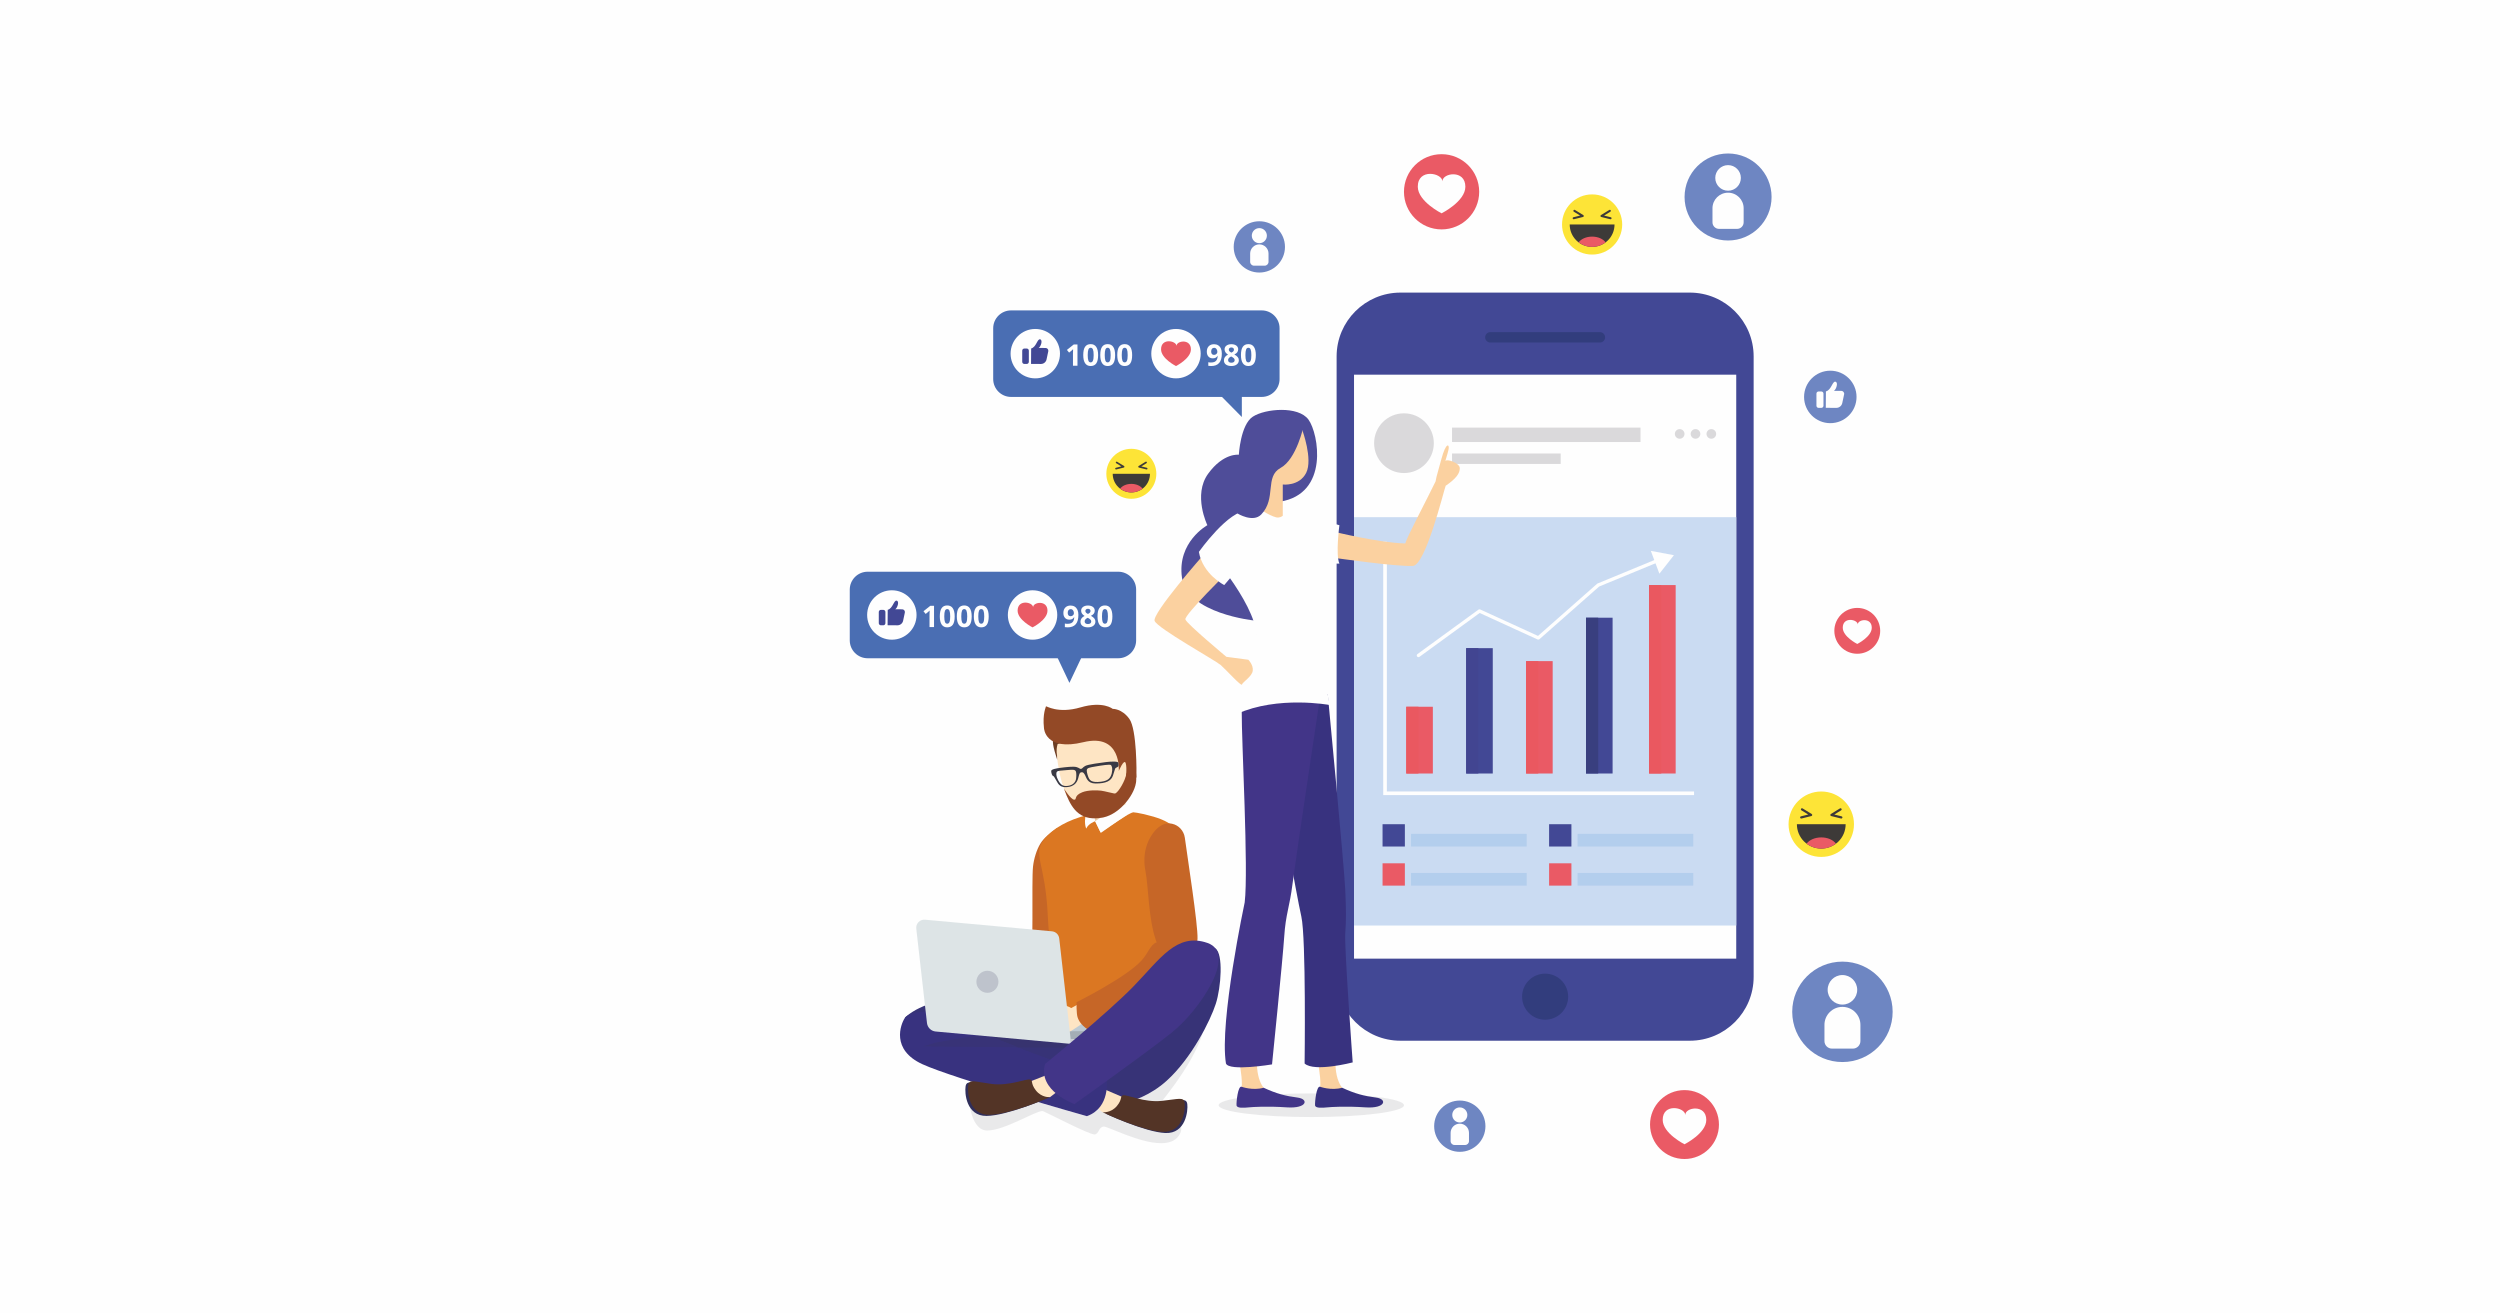 <?xml version="1.0" encoding="UTF-8"?>
<!-- Creator: CorelDRAW 2020 (64-Bit) -->
<svg xmlns="http://www.w3.org/2000/svg" xmlns:xlink="http://www.w3.org/1999/xlink" xmlns:xodm="http://www.corel.com/coreldraw/odm/2003" xml:space="preserve" width="101.6mm" height="53.34mm" version="1.0" style="shape-rendering:geometricPrecision; text-rendering:geometricPrecision; image-rendering:optimizeQuality; fill-rule:evenodd; clip-rule:evenodd" viewBox="0 0 10160 5334">
 <defs>
  <style type="text/css">
   <![CDATA[
    .fil40 {fill:none;fill-rule:nonzero}
    .fil0 {fill:#FEFEFE}
    .fil17 {fill:#302E5A;fill-rule:nonzero}
    .fil7 {fill:#323D7D;fill-rule:nonzero}
    .fil25 {fill:#37336F;fill-rule:nonzero}
    .fil15 {fill:#373377;fill-rule:nonzero}
    .fil19 {fill:#38327F;fill-rule:nonzero}
    .fil26 {fill:#383377;fill-rule:nonzero}
    .fil34 {fill:#393944;fill-rule:nonzero}
    .fil12 {fill:#393F7F;fill-rule:nonzero}
    .fil5 {fill:#3D3A38;fill-rule:nonzero}
    .fil35 {fill:#423588;fill-rule:nonzero}
    .fil10 {fill:#424591;fill-rule:nonzero}
    .fil6 {fill:#424895;fill-rule:nonzero}
    .fil37 {fill:#4A6EB3;fill-rule:nonzero}
    .fil39 {fill:#4F4D99;fill-rule:nonzero}
    .fil18 {fill:#533426;fill-rule:nonzero}
    .fil32 {fill:#6D3D23;fill-rule:nonzero}
    .fil14 {fill:#6E86C2;fill-rule:nonzero}
    .fil33 {fill:#934926;fill-rule:nonzero}
    .fil28 {fill:#A4AEB5;fill-rule:nonzero}
    .fil13 {fill:#B3CEED;fill-rule:nonzero}
    .fil27 {fill:#BC6E28;fill-rule:nonzero}
    .fil36 {fill:#BEC3CC;fill-rule:nonzero}
    .fil23 {fill:#BECBD4;fill-rule:nonzero}
    .fil20 {fill:#C66627;fill-rule:nonzero}
    .fil8 {fill:#CADBF2;fill-rule:nonzero}
    .fil29 {fill:#CCCED4;fill-rule:nonzero}
    .fil30 {fill:#D9C3A8;fill-rule:nonzero}
    .fil9 {fill:#DAD9DB;fill-rule:nonzero}
    .fil21 {fill:#DB7722;fill-rule:nonzero}
    .fil31 {fill:#DDE4E6;fill-rule:nonzero}
    .fil1 {fill:#E9E9EA;fill-rule:nonzero}
    .fil11 {fill:#EA5860;fill-rule:nonzero}
    .fil2 {fill:#EA5A65;fill-rule:nonzero}
    .fil22 {fill:#EBCCA7;fill-rule:nonzero}
    .fil24 {fill:#EFF5FA;fill-rule:nonzero}
    .fil38 {fill:#FBD1A0;fill-rule:nonzero}
    .fil4 {fill:#FDE437;fill-rule:nonzero}
    .fil16 {fill:#FEE5C4;fill-rule:nonzero}
    .fil3 {fill:#FEFEFE;fill-rule:nonzero}
   ]]>
  </style>
     <clipPath id="id0" style="clip-rule:nonzero">
      <path d="M7641.12 2108.47c-29.38,0 -53.21,-23.83 -53.21,-53.21 0,-29.34 23.83,-53.17 53.21,-53.17 29.38,0 53.17,23.83 53.17,53.17 0,29.38 -23.79,53.21 -53.17,53.21zm0 -94.48c-22.81,0.03 -41.24,18.5 -41.27,41.27 0.03,22.81 18.46,41.24 41.27,41.28 22.78,-0.04 41.24,-18.47 41.27,-41.28 -0.03,-22.77 -18.49,-41.24 -41.27,-41.27z"></path>
     </clipPath>
      <clipPath id="id1">
       <path d="M7641.12 2108.47c-29.38,0 -53.21,-23.83 -53.21,-53.21 0,-29.34 23.83,-53.17 53.21,-53.17 29.38,0 53.17,23.83 53.17,53.17 0,29.38 -23.79,53.21 -53.17,53.21zm0 -94.48c-22.81,0.03 -41.24,18.5 -41.27,41.27 0.03,22.81 18.46,41.24 41.27,41.28 22.78,-0.04 41.24,-18.47 41.27,-41.28 -0.03,-22.77 -18.49,-41.24 -41.27,-41.27z"></path>
      </clipPath>
      <clipPath id="id2">
       <path d="M7641.12 2108.47c-29.38,0 -53.21,-23.83 -53.21,-53.21 0,-29.34 23.83,-53.17 53.21,-53.17 29.38,0 53.17,23.83 53.17,53.17 0,29.38 -23.79,53.21 -53.17,53.21zm0 -94.48c-22.81,0.03 -41.24,18.5 -41.27,41.27 0.03,22.81 18.46,41.24 41.27,41.28 22.78,-0.04 41.24,-18.47 41.27,-41.28 -0.03,-22.77 -18.49,-41.24 -41.27,-41.27z"></path>
      </clipPath>
     <clipPath id="id3" style="clip-rule:nonzero">
      <path d="M3766.54 1938.65c-29.38,0 -53.17,-23.82 -53.17,-53.2 0,-29.38 23.79,-53.17 53.17,-53.17 29.38,0 53.2,23.79 53.2,53.17l0 0 0 0 0 0c0,29.38 -23.82,53.2 -53.2,53.2zm0 -94.47c-22.78,0.03 -41.24,18.5 -41.27,41.27 0.03,22.78 18.49,41.24 41.27,41.27 22.77,-0.03 41.23,-18.49 41.27,-41.27 -0.04,-22.77 -18.5,-41.24 -41.27,-41.27zm53.2 41.27l0 0 0 0 0 0z"></path>
     </clipPath>
      <clipPath id="id4">
       <path d="M3766.54 1938.65c-29.38,0 -53.17,-23.82 -53.17,-53.2 0,-29.38 23.79,-53.17 53.17,-53.17 29.38,0 53.2,23.79 53.2,53.17l0 0 0 0 0 0c0,29.38 -23.82,53.2 -53.2,53.2zm0 -94.47c-22.78,0.03 -41.24,18.5 -41.27,41.27 0.03,22.78 18.49,41.24 41.27,41.27 22.77,-0.03 41.23,-18.49 41.27,-41.27 -0.04,-22.77 -18.5,-41.24 -41.27,-41.27zm53.2 41.27l0 0 0 0 0 0z"></path>
      </clipPath>
      <clipPath id="id5">
       <path d="M3766.54 1938.65c-29.38,0 -53.17,-23.82 -53.17,-53.2 0,-29.38 23.79,-53.17 53.17,-53.17 29.38,0 53.2,23.79 53.2,53.17l0 0 0 0 0 0c0,29.38 -23.82,53.2 -53.2,53.2zm0 -94.47c-22.78,0.03 -41.24,18.5 -41.27,41.27 0.03,22.78 18.49,41.24 41.27,41.27 22.77,-0.03 41.23,-18.49 41.27,-41.27 -0.04,-22.77 -18.5,-41.24 -41.27,-41.27zm53.2 41.27l0 0 0 0 0 0z"></path>
      </clipPath>
     <clipPath id="id6" style="clip-rule:nonzero">
      <path d="M3141.04 1469.6c-29.39,0 -53.19,-23.79 -53.19,-53.19 0,-29.36 23.8,-53.19 53.19,-53.19 29.4,0 53.2,23.83 53.2,53.19l0 0 0 0 0 0c0,29.4 -23.8,53.19 -53.2,53.19zm0 -94.47c-22.79,0.07 -41.24,18.49 -41.27,41.28 0.03,22.79 18.48,41.24 41.27,41.28 22.8,-0.04 41.25,-18.49 41.28,-41.28 -0.03,-22.79 -18.48,-41.21 -41.28,-41.28zm53.2 41.28l0 0 0 0 0 0z"></path>
     </clipPath>
      <clipPath id="id7">
       <path d="M3141.04 1469.6c-29.39,0 -53.19,-23.79 -53.19,-53.19 0,-29.36 23.8,-53.19 53.19,-53.19 29.4,0 53.2,23.83 53.2,53.19l0 0 0 0 0 0c0,29.4 -23.8,53.19 -53.2,53.19zm0 -94.47c-22.79,0.07 -41.24,18.49 -41.27,41.28 0.03,22.79 18.48,41.24 41.27,41.28 22.8,-0.04 41.25,-18.49 41.28,-41.28 -0.03,-22.79 -18.48,-41.21 -41.28,-41.28zm53.2 41.28l0 0 0 0 0 0z"></path>
      </clipPath>
      <clipPath id="id8">
       <path d="M3141.04 1469.6c-29.39,0 -53.19,-23.79 -53.19,-53.19 0,-29.36 23.8,-53.19 53.19,-53.19 29.4,0 53.2,23.83 53.2,53.19l0 0 0 0 0 0c0,29.4 -23.8,53.19 -53.2,53.19zm0 -94.47c-22.79,0.07 -41.24,18.49 -41.27,41.28 0.03,22.79 18.48,41.24 41.27,41.28 22.8,-0.04 41.25,-18.49 41.28,-41.28 -0.03,-22.79 -18.48,-41.21 -41.28,-41.28zm53.2 41.28l0 0 0 0 0 0z"></path>
      </clipPath>
     <clipPath id="id9" style="clip-rule:nonzero">
      <path d="M7199.65 4459.08c-29.37,0 -53.17,-23.8 -53.17,-53.21 0,-29.38 23.8,-53.17 53.17,-53.17 29.38,0 53.21,23.79 53.21,53.17l0 0 0 0 0 0c0,29.41 -23.83,53.21 -53.21,53.21zm0 -94.45c-22.77,0.04 -41.2,18.46 -41.27,41.24 0.07,22.81 18.5,41.24 41.27,41.27 22.82,-0.03 41.24,-18.46 41.28,-41.27 -0.04,-22.78 -18.46,-41.2 -41.28,-41.24zm53.21 41.24l0 0 0 0 0 0z"></path>
     </clipPath>
      <clipPath id="id10">
       <path d="M7199.65 4459.08c-29.37,0 -53.17,-23.8 -53.17,-53.21 0,-29.38 23.8,-53.17 53.17,-53.17 29.38,0 53.21,23.79 53.21,53.17l0 0 0 0 0 0c0,29.41 -23.83,53.21 -53.21,53.21zm0 -94.45c-22.77,0.04 -41.2,18.46 -41.27,41.24 0.07,22.81 18.5,41.24 41.27,41.27 22.82,-0.03 41.24,-18.46 41.28,-41.27 -0.04,-22.78 -18.46,-41.2 -41.28,-41.24zm53.21 41.24l0 0 0 0 0 0z"></path>
      </clipPath>
      <clipPath id="id11">
       <path d="M7199.65 4459.08c-29.37,0 -53.17,-23.8 -53.17,-53.21 0,-29.38 23.8,-53.17 53.17,-53.17 29.38,0 53.21,23.79 53.21,53.17l0 0 0 0 0 0c0,29.41 -23.83,53.21 -53.21,53.21zm0 -94.45c-22.77,0.04 -41.2,18.46 -41.27,41.24 0.07,22.81 18.5,41.24 41.27,41.27 22.82,-0.03 41.24,-18.46 41.28,-41.27 -0.04,-22.78 -18.46,-41.2 -41.28,-41.24zm53.21 41.24l0 0 0 0 0 0z"></path>
      </clipPath>
     <clipPath id="id12" style="clip-rule:nonzero">
      <path d="M4785.24 3032.52c-29.39,0 -53.19,-23.8 -53.19,-53.17 0,-29.42 23.8,-53.17 53.19,-53.21 29.37,0.04 53.16,23.79 53.2,53.21l0 0 0 0 0 0c-0.04,29.37 -23.83,53.17 -53.2,53.17zm0 -94.45c-22.79,0.04 -41.24,18.46 -41.27,41.28 0.03,22.77 18.48,41.2 41.27,41.23 22.8,-0.03 41.21,-18.46 41.28,-41.23 -0.07,-22.82 -18.48,-41.24 -41.28,-41.28zm53.2 41.28l0 0 0 0 0 0z"></path>
     </clipPath>
      <clipPath id="id13">
       <path d="M4785.24 3032.52c-29.39,0 -53.19,-23.8 -53.19,-53.17 0,-29.42 23.8,-53.17 53.19,-53.21 29.37,0.04 53.16,23.79 53.2,53.21l0 0 0 0 0 0c-0.04,29.37 -23.83,53.17 -53.2,53.17zm0 -94.45c-22.79,0.04 -41.24,18.46 -41.27,41.28 0.03,22.77 18.48,41.2 41.27,41.23 22.8,-0.03 41.21,-18.46 41.28,-41.23 -0.07,-22.82 -18.48,-41.24 -41.28,-41.28zm53.2 41.28l0 0 0 0 0 0z"></path>
      </clipPath>
      <clipPath id="id14">
       <path d="M4785.24 3032.52c-29.39,0 -53.19,-23.8 -53.19,-53.17 0,-29.42 23.8,-53.17 53.19,-53.21 29.37,0.04 53.16,23.79 53.2,53.21l0 0 0 0 0 0c-0.04,29.37 -23.83,53.17 -53.2,53.17zm0 -94.45c-22.79,0.04 -41.24,18.46 -41.27,41.28 0.03,22.77 18.48,41.2 41.27,41.23 22.8,-0.03 41.21,-18.46 41.28,-41.23 -0.07,-22.82 -18.48,-41.24 -41.28,-41.28zm53.2 41.28l0 0 0 0 0 0z"></path>
      </clipPath>
     <clipPath id="id15" style="clip-rule:nonzero">
      <path d="M4316.95 951.6c-29.38,0 -53.2,-23.79 -53.2,-53.17 0,-29.41 23.82,-53.2 53.2,-53.2 29.38,0 53.17,23.79 53.17,53.2l0 0 0 0 0 0c0,29.38 -23.79,53.17 -53.17,53.17zm0 -94.44c-22.81,0.04 -41.23,18.46 -41.27,41.27 0.04,22.78 18.46,41.2 41.27,41.24 22.78,-0.04 41.2,-18.46 41.24,-41.24 -0.04,-22.81 -18.46,-41.23 -41.24,-41.27zm53.17 41.27l0 0 0 0 0 0z"></path>
     </clipPath>
      <clipPath id="id16">
       <path d="M4316.95 951.6c-29.38,0 -53.2,-23.79 -53.2,-53.17 0,-29.41 23.82,-53.2 53.2,-53.2 29.38,0 53.17,23.79 53.17,53.2l0 0 0 0 0 0c0,29.38 -23.79,53.17 -53.17,53.17zm0 -94.44c-22.81,0.04 -41.23,18.46 -41.27,41.27 0.04,22.78 18.46,41.2 41.27,41.24 22.78,-0.04 41.2,-18.46 41.24,-41.24 -0.04,-22.81 -18.46,-41.23 -41.24,-41.27zm53.17 41.27l0 0 0 0 0 0z"></path>
      </clipPath>
      <clipPath id="id17">
       <path d="M4316.95 951.6c-29.38,0 -53.2,-23.79 -53.2,-53.17 0,-29.41 23.82,-53.2 53.2,-53.2 29.38,0 53.17,23.79 53.17,53.2l0 0 0 0 0 0c0,29.38 -23.79,53.17 -53.17,53.17zm0 -94.44c-22.81,0.04 -41.23,18.46 -41.27,41.27 0.04,22.78 18.46,41.2 41.27,41.24 22.78,-0.04 41.2,-18.46 41.24,-41.24 -0.04,-22.81 -18.46,-41.23 -41.24,-41.27zm53.17 41.27l0 0 0 0 0 0z"></path>
      </clipPath>
     <clipPath id="id18" style="clip-rule:nonzero">
      <path d="M7606.85 944.33c-29.38,0 -53.17,-23.79 -53.17,-53.17 0,-29.37 23.79,-53.2 53.17,-53.2 29.37,0 53.2,23.83 53.2,53.2l0 0 0 0 0 0c0,29.38 -23.83,53.17 -53.2,53.17zm0 -94.44c-22.78,0.04 -41.21,18.46 -41.28,41.27 0.07,22.78 18.5,41.24 41.28,41.28 22.81,-0.04 41.23,-18.5 41.26,-41.28 -0.03,-22.81 -18.45,-41.23 -41.26,-41.27zm53.2 41.27l0 0 0 0 0 0z"></path>
     </clipPath>
      <clipPath id="id19">
       <path d="M7606.85 944.33c-29.38,0 -53.17,-23.79 -53.17,-53.17 0,-29.37 23.79,-53.2 53.17,-53.2 29.37,0 53.2,23.83 53.2,53.2l0 0 0 0 0 0c0,29.38 -23.83,53.17 -53.2,53.17zm0 -94.44c-22.78,0.04 -41.21,18.46 -41.28,41.27 0.07,22.78 18.5,41.24 41.28,41.28 22.81,-0.04 41.23,-18.5 41.26,-41.28 -0.03,-22.81 -18.45,-41.23 -41.26,-41.27zm53.2 41.27l0 0 0 0 0 0z"></path>
      </clipPath>
      <clipPath id="id20">
       <path d="M7606.85 944.33c-29.38,0 -53.17,-23.79 -53.17,-53.17 0,-29.37 23.79,-53.2 53.17,-53.2 29.37,0 53.2,23.83 53.2,53.2l0 0 0 0 0 0c0,29.38 -23.83,53.17 -53.2,53.17zm0 -94.44c-22.78,0.04 -41.21,18.46 -41.28,41.27 0.07,22.78 18.5,41.24 41.28,41.28 22.81,-0.04 41.23,-18.5 41.26,-41.28 -0.03,-22.81 -18.45,-41.23 -41.26,-41.27zm53.2 41.27l0 0 0 0 0 0z"></path>
      </clipPath>
     <clipPath id="id21" style="clip-rule:nonzero">
      <path d="M6121.85 1079.77c-5.65,0 -10.18,-4.58 -10.18,-10.23l0 -34.81 -34.86 0c-5.64,0 -10.18,-4.58 -10.18,-10.22 0,-5.6 4.54,-10.18 10.18,-10.18l34.86 0 0 -34.86c0,-5.6 4.53,-10.17 10.18,-10.17 5.64,0 10.18,4.57 10.18,10.17l0 34.86 34.85 0c5.65,0 10.19,4.58 10.19,10.18 0,5.64 -4.54,10.22 -10.19,10.22l-34.85 0 0 34.81c0,5.65 -4.54,10.23 -10.18,10.23l0 0z"></path>
     </clipPath>
      <clipPath id="id22">
       <path d="M6121.85 1079.77c-5.65,0 -10.18,-4.58 -10.18,-10.23l0 -34.81 -34.86 0c-5.64,0 -10.18,-4.58 -10.18,-10.22 0,-5.6 4.54,-10.18 10.18,-10.18l34.86 0 0 -34.86c0,-5.6 4.53,-10.17 10.18,-10.17 5.64,0 10.18,4.57 10.18,10.17l0 34.86 34.85 0c5.65,0 10.19,4.58 10.19,10.18 0,5.64 -4.54,10.22 -10.19,10.22l-34.85 0 0 34.81c0,5.65 -4.54,10.23 -10.18,10.23l0 0z"></path>
      </clipPath>
      <clipPath id="id23">
       <path d="M6121.85 1079.77c-5.65,0 -10.18,-4.58 -10.18,-10.23l0 -34.81 -34.86 0c-5.64,0 -10.18,-4.58 -10.18,-10.22 0,-5.6 4.54,-10.18 10.18,-10.18l34.86 0 0 -34.86c0,-5.6 4.53,-10.17 10.18,-10.17 5.64,0 10.18,4.57 10.18,10.17l0 34.86 34.85 0c5.65,0 10.19,4.58 10.19,10.18 0,5.64 -4.54,10.22 -10.19,10.22l-34.85 0 0 34.81c0,5.65 -4.54,10.23 -10.18,10.23l0 0z"></path>
      </clipPath>
     <clipPath id="id24" style="clip-rule:nonzero">
      <path d="M4879.63 792.28c-5.64,0 -10.19,-4.57 -10.19,-10.19l0 -34.85 -34.86 0c-5.64,0 -10.19,-4.57 -10.19,-10.2 0,-5.62 4.55,-10.19 10.19,-10.19l34.86 0 0 -34.85c0,-5.62 4.55,-10.19 10.19,-10.19 5.63,0 10.15,4.57 10.15,10.19l0 34.85 34.86 0c5.64,0 10.19,4.57 10.19,10.19 0,5.63 -4.55,10.2 -10.19,10.2l-34.86 0 0 34.85c0,5.62 -4.52,10.19 -10.15,10.19l0 0z"></path>
     </clipPath>
      <clipPath id="id25">
       <path d="M4879.63 792.28c-5.64,0 -10.19,-4.57 -10.19,-10.19l0 -34.85 -34.86 0c-5.64,0 -10.19,-4.57 -10.19,-10.2 0,-5.62 4.55,-10.19 10.19,-10.19l34.86 0 0 -34.85c0,-5.62 4.55,-10.19 10.19,-10.19 5.63,0 10.15,4.57 10.15,10.19l0 34.85 34.86 0c5.64,0 10.19,4.57 10.19,10.19 0,5.63 -4.55,10.2 -10.19,10.2l-34.86 0 0 34.85c0,5.62 -4.52,10.19 -10.15,10.19l0 0z"></path>
      </clipPath>
      <clipPath id="id26">
       <path d="M4879.63 792.28c-5.64,0 -10.19,-4.57 -10.19,-10.19l0 -34.85 -34.86 0c-5.64,0 -10.19,-4.57 -10.19,-10.2 0,-5.62 4.55,-10.19 10.19,-10.19l34.86 0 0 -34.85c0,-5.62 4.55,-10.19 10.19,-10.19 5.63,0 10.15,4.57 10.15,10.19l0 34.85 34.86 0c5.64,0 10.19,4.57 10.19,10.19 0,5.63 -4.55,10.2 -10.19,10.2l-34.86 0 0 34.85c0,5.62 -4.52,10.19 -10.15,10.19l0 0z"></path>
      </clipPath>
     <clipPath id="id27" style="clip-rule:nonzero">
      <path d="M3624.44 1134.96c-5.6,0 -10.18,-4.57 -10.18,-10.18l0 -34.85 -34.85 0c-5.61,0 -10.19,-4.54 -10.19,-10.19 0,-5.6 4.58,-10.18 10.19,-10.18l34.85 0 0 -34.85c0,-5.65 4.58,-10.18 10.18,-10.18 5.65,0 10.22,4.53 10.22,10.18l0 34.85 34.82 0c5.64,0 10.22,4.58 10.22,10.18 0,5.65 -4.58,10.19 -10.22,10.19l-34.82 0 0 34.85c0,5.61 -4.57,10.18 -10.22,10.18l0 0z"></path>
     </clipPath>
      <clipPath id="id28">
       <path d="M3624.44 1134.96c-5.6,0 -10.18,-4.57 -10.18,-10.18l0 -34.85 -34.85 0c-5.61,0 -10.19,-4.54 -10.19,-10.19 0,-5.6 4.58,-10.18 10.19,-10.18l34.85 0 0 -34.85c0,-5.65 4.58,-10.18 10.18,-10.18 5.65,0 10.22,4.53 10.22,10.18l0 34.85 34.82 0c5.64,0 10.22,4.58 10.22,10.18 0,5.65 -4.58,10.19 -10.22,10.19l-34.82 0 0 34.85c0,5.61 -4.57,10.18 -10.22,10.18l0 0z"></path>
      </clipPath>
      <clipPath id="id29">
       <path d="M3624.44 1134.96c-5.6,0 -10.18,-4.57 -10.18,-10.18l0 -34.85 -34.85 0c-5.61,0 -10.19,-4.54 -10.19,-10.19 0,-5.6 4.58,-10.18 10.19,-10.18l34.85 0 0 -34.85c0,-5.65 4.58,-10.18 10.18,-10.18 5.65,0 10.22,4.53 10.22,10.18l0 34.85 34.82 0c5.64,0 10.22,4.58 10.22,10.18 0,5.65 -4.58,10.19 -10.22,10.19l-34.82 0 0 34.85c0,5.61 -4.57,10.18 -10.22,10.18l0 0z"></path>
      </clipPath>
     <clipPath id="id30" style="clip-rule:nonzero">
      <path d="M4253.95 2131.26c-5.63,0 -10.16,-4.57 -10.16,-10.19l0 -34.82 -34.85 0c-5.62,0 -10.19,-4.57 -10.19,-10.19 0,-5.66 4.57,-10.19 10.19,-10.19l34.85 0 0 -34.86c0,-5.62 4.53,-10.18 10.16,-10.18 5.65,0 10.22,4.56 10.22,10.18l0 34.86 34.86 0c5.58,0 10.15,4.53 10.15,10.19 0,5.62 -4.57,10.19 -10.15,10.19l-34.86 0 0 34.82c0,5.62 -4.57,10.19 -10.22,10.19l0 0z"></path>
     </clipPath>
      <clipPath id="id31">
       <path d="M4253.95 2131.26c-5.63,0 -10.16,-4.57 -10.16,-10.19l0 -34.82 -34.85 0c-5.62,0 -10.19,-4.57 -10.19,-10.19 0,-5.66 4.57,-10.19 10.19,-10.19l34.85 0 0 -34.86c0,-5.62 4.53,-10.18 10.16,-10.18 5.65,0 10.22,4.56 10.22,10.18l0 34.86 34.86 0c5.58,0 10.15,4.53 10.15,10.19 0,5.62 -4.57,10.19 -10.15,10.19l-34.86 0 0 34.82c0,5.62 -4.57,10.19 -10.22,10.19l0 0z"></path>
      </clipPath>
      <clipPath id="id32">
       <path d="M4253.95 2131.26c-5.63,0 -10.16,-4.57 -10.16,-10.19l0 -34.82 -34.85 0c-5.62,0 -10.19,-4.57 -10.19,-10.19 0,-5.66 4.57,-10.19 10.19,-10.19l34.85 0 0 -34.86c0,-5.62 4.53,-10.18 10.16,-10.18 5.65,0 10.22,4.56 10.22,10.18l0 34.86 34.86 0c5.58,0 10.15,4.53 10.15,10.19 0,5.62 -4.57,10.19 -10.15,10.19l-34.86 0 0 34.82c0,5.62 -4.57,10.19 -10.22,10.19l0 0z"></path>
      </clipPath>
     <clipPath id="id33" style="clip-rule:nonzero">
      <path d="M7606.87 3755.65c-5.64,0 -10.22,-4.57 -10.22,-10.19l0 -34.85 -34.81 0c-5.65,0 -10.22,-4.54 -10.22,-10.19 0,-5.59 4.57,-10.16 10.22,-10.16l34.81 0 0 -34.89c0,-5.58 4.58,-10.15 10.22,-10.15 5.61,0 10.18,4.57 10.18,10.15l0 34.89 34.82 0c5.64,0 10.22,4.57 10.22,10.16 0,5.65 -4.58,10.19 -10.22,10.19l-34.82 0 0 34.85c0,5.62 -4.57,10.19 -10.18,10.19l0 0z"></path>
     </clipPath>
      <clipPath id="id34">
       <path d="M7606.87 3755.65c-5.64,0 -10.22,-4.57 -10.22,-10.19l0 -34.85 -34.81 0c-5.65,0 -10.22,-4.54 -10.22,-10.19 0,-5.59 4.57,-10.16 10.22,-10.16l34.81 0 0 -34.89c0,-5.58 4.58,-10.15 10.22,-10.15 5.61,0 10.18,4.57 10.18,10.15l0 34.89 34.82 0c5.64,0 10.22,4.57 10.22,10.16 0,5.65 -4.58,10.19 -10.22,10.19l-34.82 0 0 34.85c0,5.62 -4.57,10.19 -10.18,10.19l0 0z"></path>
      </clipPath>
      <clipPath id="id35">
       <path d="M7606.87 3755.65c-5.64,0 -10.22,-4.57 -10.22,-10.19l0 -34.85 -34.81 0c-5.65,0 -10.22,-4.54 -10.22,-10.19 0,-5.59 4.57,-10.16 10.22,-10.16l34.81 0 0 -34.89c0,-5.58 4.58,-10.15 10.22,-10.15 5.61,0 10.18,4.57 10.18,10.15l0 34.89 34.82 0c5.64,0 10.22,4.57 10.22,10.16 0,5.65 -4.58,10.19 -10.22,10.19l-34.82 0 0 34.85c0,5.62 -4.57,10.19 -10.18,10.19l0 0z"></path>
      </clipPath>
     <clipPath id="id36" style="clip-rule:nonzero">
      <path d="M3903.43 3183.63c-5.63,0 -10.2,-4.57 -10.2,-10.2l0 -34.85 -34.85 0c-5.63,0 -10.16,-4.57 -10.16,-10.2 0,-5.62 4.53,-10.19 10.16,-10.19l34.85 0 0 -34.85c0,-5.59 4.57,-10.16 10.2,-10.16 5.62,0 10.19,4.57 10.19,10.16l0 34.85 34.85 0c5.63,0 10.16,4.57 10.16,10.19 0,5.63 -4.53,10.2 -10.16,10.2l-34.85 0 0 34.85c0,5.63 -4.57,10.2 -10.19,10.2l0 0z"></path>
     </clipPath>
      <clipPath id="id37">
       <path d="M3903.43 3183.63c-5.63,0 -10.2,-4.57 -10.2,-10.2l0 -34.85 -34.85 0c-5.63,0 -10.16,-4.57 -10.16,-10.2 0,-5.62 4.53,-10.19 10.16,-10.19l34.85 0 0 -34.85c0,-5.59 4.57,-10.16 10.2,-10.16 5.62,0 10.19,4.57 10.19,10.16l0 34.85 34.85 0c5.63,0 10.16,4.57 10.16,10.19 0,5.63 -4.53,10.2 -10.16,10.2l-34.85 0 0 34.85c0,5.63 -4.57,10.2 -10.19,10.2l0 0z"></path>
      </clipPath>
      <clipPath id="id38">
       <path d="M3903.43 3183.63c-5.63,0 -10.2,-4.57 -10.2,-10.2l0 -34.85 -34.85 0c-5.63,0 -10.16,-4.57 -10.16,-10.2 0,-5.62 4.53,-10.19 10.16,-10.19l34.85 0 0 -34.85c0,-5.59 4.57,-10.16 10.2,-10.16 5.62,0 10.19,4.57 10.19,10.16l0 34.85 34.85 0c5.63,0 10.16,4.57 10.16,10.19 0,5.63 -4.53,10.2 -10.16,10.2l-34.85 0 0 34.85c0,5.63 -4.57,10.2 -10.19,10.2l0 0z"></path>
      </clipPath>
     <clipPath id="id39" style="clip-rule:nonzero">
      <path d="M6523.18 4407.39c-5.63,0 -10.2,-4.56 -10.2,-10.19l0 -34.85 -34.81 0c-5.64,0 -10.19,-4.57 -10.19,-10.2 0,-5.62 4.55,-10.15 10.19,-10.15l34.81 0 0 -34.86c0,-5.66 4.57,-10.19 10.2,-10.19 5.64,0 10.19,4.53 10.19,10.19l0 34.86 34.86 0c5.63,0 10.19,4.53 10.19,10.15 0,5.63 -4.56,10.2 -10.19,10.2l-34.86 0 0 34.85c0,5.63 -4.55,10.19 -10.19,10.19l0 0z"></path>
     </clipPath>
      <clipPath id="id40">
       <path d="M6523.18 4407.39c-5.63,0 -10.2,-4.56 -10.2,-10.19l0 -34.85 -34.81 0c-5.64,0 -10.19,-4.57 -10.19,-10.2 0,-5.62 4.55,-10.15 10.19,-10.15l34.81 0 0 -34.86c0,-5.66 4.57,-10.19 10.2,-10.19 5.64,0 10.19,4.53 10.19,10.19l0 34.86 34.86 0c5.63,0 10.19,4.53 10.19,10.15 0,5.63 -4.56,10.2 -10.19,10.2l-34.86 0 0 34.85c0,5.63 -4.55,10.19 -10.19,10.19l0 0z"></path>
      </clipPath>
      <clipPath id="id41">
       <path d="M6523.18 4407.39c-5.63,0 -10.2,-4.56 -10.2,-10.19l0 -34.85 -34.81 0c-5.64,0 -10.19,-4.57 -10.19,-10.2 0,-5.62 4.55,-10.15 10.19,-10.15l34.81 0 0 -34.86c0,-5.66 4.57,-10.19 10.2,-10.19 5.64,0 10.19,4.53 10.19,10.19l0 34.86 34.86 0c5.63,0 10.19,4.53 10.19,10.15 0,5.63 -4.56,10.2 -10.19,10.2l-34.86 0 0 34.85c0,5.63 -4.55,10.19 -10.19,10.19l0 0z"></path>
      </clipPath>
     <clipPath id="id42" style="clip-rule:nonzero">
      <path d="M7353.1 2878.62c-5.64,0 -10.18,-4.58 -10.18,-10.18l0 -34.85 -34.85 0c-5.61,0 -10.19,-4.58 -10.19,-10.19 0,-5.6 4.58,-10.18 10.19,-10.18l34.85 0 0 -34.85c0,-5.65 4.54,-10.18 10.18,-10.18 5.64,0 10.22,4.53 10.22,10.18l0 34.85 34.81 0c5.64,0 10.22,4.58 10.22,10.18 0,5.61 -4.58,10.19 -10.22,10.19l-34.81 0 0 34.85c0,5.6 -4.58,10.18 -10.22,10.18l0 0z"></path>
     </clipPath>
      <clipPath id="id43">
       <path d="M7353.1 2878.62c-5.64,0 -10.18,-4.58 -10.18,-10.18l0 -34.85 -34.85 0c-5.61,0 -10.19,-4.58 -10.19,-10.19 0,-5.6 4.58,-10.18 10.19,-10.18l34.85 0 0 -34.85c0,-5.65 4.54,-10.18 10.18,-10.18 5.64,0 10.22,4.53 10.22,10.18l0 34.85 34.81 0c5.64,0 10.22,4.58 10.22,10.18 0,5.61 -4.58,10.19 -10.22,10.19l-34.81 0 0 34.85c0,5.6 -4.58,10.18 -10.22,10.18l0 0z"></path>
      </clipPath>
      <clipPath id="id44">
       <path d="M7353.1 2878.62c-5.64,0 -10.18,-4.58 -10.18,-10.18l0 -34.85 -34.85 0c-5.61,0 -10.19,-4.58 -10.19,-10.19 0,-5.6 4.58,-10.18 10.19,-10.18l34.85 0 0 -34.85c0,-5.65 4.54,-10.18 10.18,-10.18 5.64,0 10.22,4.53 10.22,10.18l0 34.85 34.81 0c5.64,0 10.22,4.58 10.22,10.18 0,5.61 -4.58,10.19 -10.22,10.19l-34.81 0 0 34.85c0,5.6 -4.58,10.18 -10.22,10.18l0 0z"></path>
      </clipPath>
 </defs>
 <g id="Layer_x0020_1">
  <rect class="fil0" x="-0.02" y="0" width="10160" height="5334"></rect>
  <g id="_2195281496784">
   <g id="_2932550058992">
    <path class="fil1" d="M5329.22 4539.74c-207.94,0 -376.5,-21.5 -376.5,-48.04 0,-26.56 168.56,-48.08 376.5,-48.08 207.93,0 376.51,21.52 376.51,48.08 0,26.54 -168.58,48.04 -376.51,48.04z"></path>
    <path class="fil2" d="M6011.43 779.46c0,84.41 -68.44,152.84 -152.86,152.84 -84.42,0 -152.84,-68.43 -152.84,-152.84 0,-84.42 68.42,-152.86 152.84,-152.86 84.42,0 152.86,68.44 152.86,152.86z"></path>
    <path class="fil3" d="M5955.23 758.95c-0.09,59.64 -96.66,107.99 -96.66,107.99 0,0 -96.32,-48.36 -96.66,-107.99 -0.41,-76.14 99.33,-56.26 100.2,-22.08 -0.87,-34.18 93.23,-49.24 93.12,22.08z"></path>
    <path class="fil2" d="M6985.82 4570.19c0,77.34 -62.7,140.02 -140.04,140.02 -77.33,0 -140.03,-62.68 -140.03,-140.02 0,-77.34 62.7,-140.03 140.03,-140.03 77.34,0 140.04,62.69 140.04,140.03z"></path>
    <path class="fil3" d="M6934.35 4551.41c-0.09,54.63 -88.57,98.92 -88.57,98.92 0,0 -88.25,-44.29 -88.53,-98.92 -0.4,-69.76 90.98,-51.55 91.77,-20.22 -0.79,-31.33 85.42,-45.13 85.33,20.22z"></path>
    <path class="fil2" d="M7641.11 2563.71c0,51.46 -41.72,93.18 -93.18,93.18 -51.46,0 -93.18,-41.72 -93.18,-93.18 0,-51.46 41.72,-93.19 93.18,-93.19 51.46,0 93.18,41.73 93.18,93.19z"></path>
    <path class="fil3" d="M7606.86 2551.22c-0.05,36.36 -58.93,65.83 -58.93,65.83 0,0 -58.73,-29.49 -58.94,-65.83 -0.24,-46.43 60.57,-34.31 61.09,-13.47 -0.52,-20.84 56.85,-30.03 56.78,13.47z"></path>
    <path class="fil4" d="M4699.37 1925.53c0,56.12 -45.49,101.61 -101.61,101.61 -56.12,0 -101.61,-45.49 -101.61,-101.61 0,-56.11 45.49,-101.6 101.61,-101.6 56.12,0 101.61,45.49 101.61,101.6z"></path>
    <path class="fil5" d="M4673.48 1925.53c0,41.82 -33.9,75.72 -75.72,75.72 -41.81,0 -75.71,-33.9 -75.71,-75.72l151.43 0z"></path>
    <path class="fil2" d="M4552.14 1985.96c8.42,-11.56 25.69,-19.48 45.62,-19.48 19.94,0 37.21,7.92 45.63,19.48 -12.69,9.59 -28.49,15.29 -45.63,15.29 -17.13,0 -32.94,-5.7 -45.62,-15.29z"></path>
    <path class="fil5" d="M4535.53 1907.97c-1.56,0 -2.98,-1.06 -3.39,-2.65 -0.46,-1.87 0.67,-3.77 2.55,-4.25l22.6 -5.64 -21.16 -12.99c-1.65,-1.02 -2.16,-3.17 -1.16,-4.82 1.01,-1.65 3.16,-2.16 4.82,-1.15l28.25 17.37c1.2,0.72 1.84,2.11 1.63,3.5 -0.23,1.39 -1.25,2.52 -2.61,2.87l-30.67 7.66 -0.86 0.1z"></path>
    <path class="fil5" d="M4659.99 1907.97l-0.85 -0.1 -30.67 -7.66c-1.37,-0.35 -2.39,-1.48 -2.61,-2.87 -0.22,-1.39 0.42,-2.78 1.64,-3.5l28.23 -17.37c1.64,-1.01 3.79,-0.5 4.81,1.15 1.01,1.65 0.5,3.8 -1.15,4.82l-21.15 12.99 22.59 5.64c1.87,0.48 3.01,2.38 2.54,4.25 -0.38,1.59 -1.82,2.65 -3.38,2.65z"></path>
    <path class="fil4" d="M7534.59 3349.6c0,73.42 -59.51,132.97 -132.94,132.97 -73.43,0 -132.96,-59.55 -132.96,-132.97 0,-73.43 59.53,-132.95 132.96,-132.95 73.43,0 132.94,59.52 132.94,132.95z"></path>
    <path class="fil5" d="M7500.7 3349.6c0,54.71 -44.35,99.07 -99.05,99.07 -54.71,0 -99.07,-44.36 -99.07,-99.07l198.12 0z"></path>
    <path class="fil2" d="M7341.95 3428.66c11.03,-15.11 33.62,-25.47 59.7,-25.47 26.07,0 48.66,10.36 59.69,25.47 -16.6,12.56 -37.27,20.01 -59.69,20.01 -22.42,0 -43.1,-7.45 -59.7,-20.01z"></path>
    <path class="fil5" d="M7320.22 3326.62c-2.04,0 -3.91,-1.39 -4.44,-3.47 -0.6,-2.44 0.9,-4.93 3.34,-5.55l29.56 -7.39 -27.67 -17c-2.16,-1.34 -2.85,-4.15 -1.51,-6.31 1.32,-2.16 4.13,-2.83 6.28,-1.49l36.97 22.71c1.58,0.96 2.41,2.77 2.13,4.58 -0.29,1.83 -1.63,3.3 -3.42,3.74l-40.12 10.04 -1.12 0.14z"></path>
    <path class="fil5" d="M7483.06 3326.62l-1.11 -0.14 -40.12 -10.04c-1.78,-0.44 -3.14,-1.91 -3.42,-3.74 -0.29,-1.81 0.57,-3.62 2.13,-4.58l36.96 -22.71c2.14,-1.34 4.96,-0.67 6.3,1.49 1.33,2.16 0.65,4.97 -1.5,6.31l-27.7 17 29.57 7.39c2.45,0.62 3.95,3.11 3.33,5.55 -0.52,2.08 -2.38,3.47 -4.44,3.47z"></path>
    <path class="fil4" d="M6592.61 912.29c0,67.53 -54.74,122.27 -122.27,122.27 -67.53,0 -122.26,-54.74 -122.26,-122.27 0,-67.51 54.73,-122.25 122.26,-122.25 67.53,0 122.27,54.74 122.27,122.25z"></path>
    <path class="fil5" d="M6561.45 912.29c0,50.32 -40.8,91.11 -91.11,91.11 -50.32,0 -91.1,-40.79 -91.1,-91.11l182.21 0z"></path>
    <path class="fil2" d="M6415.44 985c10.14,-13.9 30.92,-23.42 54.9,-23.42 23.98,0 44.76,9.52 54.9,23.42 -15.27,11.54 -34.28,18.4 -54.9,18.4 -20.62,0 -39.64,-6.86 -54.9,-18.4z"></path>
    <path class="fil5" d="M6395.47 891.16c-1.89,0 -3.61,-1.27 -4.09,-3.2 -0.56,-2.23 0.81,-4.52 3.07,-5.09l27.19 -6.79 -25.47 -15.64c-1.97,-1.22 -2.6,-3.82 -1.39,-5.79 1.23,-2 3.82,-2.61 5.81,-1.38l33.98 20.87c1.44,0.89 2.21,2.56 1.95,4.23 -0.25,1.67 -1.49,3.03 -3.13,3.44l-36.91 9.22 -1.01 0.13z"></path>
    <path class="fil5" d="M6545.22 891.16l-1.03 -0.13 -36.9 -9.22c-1.64,-0.41 -2.88,-1.77 -3.15,-3.44 -0.24,-1.67 0.52,-3.34 1.97,-4.23l33.98 -20.87c1.98,-1.23 4.58,-0.62 5.8,1.38 1.22,1.97 0.59,4.57 -1.4,5.79l-25.45 15.64 27.19 6.79c2.25,0.57 3.63,2.86 3.06,5.09 -0.47,1.93 -2.19,3.2 -4.07,3.2z"></path>
    <path class="fil6" d="M5691.6 1189.11l1175.6 0c143.38,0 259.6,116.24 259.6,259.61l0 2521.18c0,143.38 -116.22,259.6 -259.6,259.6l-1175.6 0c-143.38,0 -259.6,-116.22 -259.6,-259.6l0 -2521.18c0,-143.37 116.22,-259.61 259.6,-259.61z"></path>
    <polygon class="fil3" points="5502.77,3895.92 7056.05,3895.92 7056.05,1522.7 5502.77,1522.7 "></polygon>
    <path class="fil7" d="M6035.61 1370.92l0 0c0,-11.72 9.5,-21.21 21.22,-21.21l445.15 0c11.72,0 21.2,9.49 21.2,21.21 0,11.71 -9.48,21.2 -21.2,21.2l-445.15 0c-11.72,0 -21.22,-9.49 -21.22,-21.2z"></path>
    <path class="fil7" d="M6279.4 4144.17c-51.73,0 -93.66,-41.92 -93.66,-93.66 0,-51.73 41.93,-93.66 93.66,-93.66 51.73,0 93.66,41.93 93.66,93.66 0,51.74 -41.93,93.66 -93.66,93.66z"></path>
    <polygon class="fil8" points="5502.77,3761.39 7056.05,3761.39 7056.05,2101.78 5502.77,2101.78 "></polygon>
    <polygon class="fil9" points="5901.03,1796.35 6666.95,1796.35 6666.95,1737.83 5901.03,1737.83 "></polygon>
    <polygon class="fil9" points="5901.03,1885.45 6342.65,1885.45 6342.65,1843.07 5901.03,1843.07 "></polygon>
    <path class="fil9" d="M5827.1 1801.12c0,67.03 -54.33,121.37 -121.37,121.37 -67.04,0 -121.37,-54.34 -121.37,-121.37 0,-67.03 54.33,-121.38 121.37,-121.38 67.04,0 121.37,54.35 121.37,121.38z"></path>
    <path class="fil9" d="M6954.86 1743.85c-10.82,0 -19.59,8.76 -19.59,19.58 0,10.84 8.77,19.6 19.59,19.6 10.83,0 19.6,-8.76 19.6,-19.6 0,-10.82 -8.77,-19.58 -19.6,-19.58zm-64.34 0c-10.81,0 -19.59,8.76 -19.59,19.58 0,10.84 8.78,19.6 19.59,19.6 10.83,0 19.61,-8.76 19.61,-19.6 0,-10.82 -8.78,-19.58 -19.61,-19.58zm-44.74 19.58c0,10.84 -8.76,19.6 -19.58,19.6 -10.82,0 -19.59,-8.76 -19.59,-19.6 0,-10.82 8.77,-19.58 19.59,-19.58 10.82,0 19.58,8.76 19.58,19.58z"></path>
    <polygon class="fil2" points="5715.08,3143.53 5823.13,3143.53 5823.13,2872.25 5715.08,2872.25 "></polygon>
    <polygon class="fil6" points="5958.56,3143.53 6066.62,3143.53 6066.62,2634.12 5958.56,2634.12 "></polygon>
    <polygon class="fil2" points="6202.05,3143.53 6310.11,3143.53 6310.11,2686.79 6202.05,2686.79 "></polygon>
    <polygon class="fil6" points="6445.54,3143.53 6553.6,3143.53 6553.6,2510.38 6445.54,2510.38 "></polygon>
    <polygon class="fil10" points="5958.56,3143.53 6008.15,3143.53 6008.15,2634.12 5958.56,2634.12 "></polygon>
    <polygon class="fil11" points="5715.08,3143.53 5764.66,3143.53 5764.66,2872.25 5715.08,2872.25 "></polygon>
    <polygon class="fil12" points="6445.54,3143.53 6495.13,3143.53 6495.13,2510.38 6445.54,2510.38 "></polygon>
    <polygon class="fil11" points="6202.05,3143.53 6251.63,3143.53 6251.63,2686.79 6202.05,2686.79 "></polygon>
    <polygon class="fil2" points="6701.86,3143.53 6809.92,3143.53 6809.92,2377.72 6701.86,2377.72 "></polygon>
    <polygon class="fil11" points="6701.86,3143.53 6751.45,3143.53 6751.45,2377.72 6701.86,2377.72 "></polygon>
    <polygon class="fil3" points="6884.61,3231.25 5621.41,3231.25 5621.41,2201.51 5636.18,2201.51 5636.18,3216.5 6884.61,3216.5 "></polygon>
    <polygon class="fil3" points="6743.79,2331.5 6708.91,2238.71 6802.87,2256.32 "></polygon>
    <polygon class="fil6" points="5618.69,3440.28 5709.37,3440.28 5709.37,3349.6 5618.69,3349.6 "></polygon>
    <polygon class="fil2" points="5618.69,3599.17 5709.37,3599.17 5709.37,3508.48 5618.69,3508.48 "></polygon>
    <polygon class="fil13" points="5734.37,3599.17 6204.55,3599.17 6204.55,3547.64 5734.37,3547.64 "></polygon>
    <polygon class="fil13" points="5734.37,3440.28 6204.55,3440.28 6204.55,3388.74 5734.37,3388.74 "></polygon>
    <polygon class="fil6" points="6295.54,3440.28 6386.22,3440.28 6386.22,3349.6 6295.54,3349.6 "></polygon>
    <polygon class="fil2" points="6295.54,3599.17 6386.22,3599.17 6386.22,3508.48 6295.54,3508.48 "></polygon>
    <polygon class="fil13" points="6411.21,3599.17 6881.41,3599.17 6881.41,3547.64 6411.21,3547.64 "></polygon>
    <polygon class="fil13" points="6411.21,3440.28 6881.41,3440.28 6881.41,3388.74 6411.21,3388.74 "></polygon>
    <path class="fil3" d="M5768.76 2669.31l244.63 -178.17 235.37 107.69c2.5,1.14 5.42,0.7 7.47,-1.11l242.62 -214.02 251.29 -103.75c3.54,-1.46 5.22,-5.52 3.76,-9.06 -1.46,-3.55 -5.53,-5.23 -9.07,-3.77l-252.35 104.19 -1.93 1.2 -240.12 211.82 -234.95 -107.5c-2.27,-1.04 -4.96,-0.77 -6.98,0.7l-247.92 180.56c-3.11,2.26 -3.78,6.6 -1.53,9.7 2.25,3.1 6.59,3.78 9.71,1.52z"></path>
    <path class="fil14" d="M7544.97 1613.12c0,58.89 -47.74,106.62 -106.61,106.62 -58.89,0 -106.62,-47.73 -106.62,-106.62 0,-58.88 47.73,-106.62 106.62,-106.62 58.87,0 106.61,47.74 106.61,106.62z"></path>
    <path class="fil3" d="M7410.56 1648.88l0 -49.22c0,-4.8 -3.88,-8.7 -8.71,-8.7l-11.15 0c-4.82,0 -8.72,3.9 -8.72,8.7l0 49.22c0,4.81 3.9,8.72 8.72,8.72l11.15 0c4.83,0 8.71,-3.91 8.71,-8.72zm48.73 -97.63c12.68,3.06 2.65,32.35 -6.32,37.16l30.19 0.2c7.38,0.05 12.85,6.85 11.32,14.07l-7.48 35.26c-2.45,11.56 -12.7,19.79 -24.49,19.7l-42.51 -0.35 0.53 -66.63c22.38,-5.44 26.23,-42.44 38.76,-39.41z"></path>
    <path class="fil14" d="M7691.7 4112.08c0,112.7 -91.36,204.06 -204.07,204.06 -112.69,0 -204.05,-91.36 -204.05,-204.06 0,-112.71 91.36,-204.05 204.05,-204.05 112.71,0 204.07,91.34 204.07,204.05z"></path>
    <path class="fil3" d="M7547.69 4022.62c0,33.15 -26.88,60.03 -60.06,60.03 -33.15,0 -60.04,-26.88 -60.04,-60.03 0,-33.16 26.89,-60.04 60.04,-60.04 33.18,0 60.06,26.88 60.06,60.04z"></path>
    <path class="fil3" d="M7530.02 4261.58l-84.76 0c-16.97,0 -30.71,-13.76 -30.71,-30.71l0 -65.87c0,-40.36 32.72,-73.09 73.08,-73.09 40.37,0 73.1,32.73 73.1,73.09l0 65.87c0,16.95 -13.74,30.71 -30.71,30.71z"></path>
    <path class="fil14" d="M5222.16 1003.4c0,57.55 -46.66,104.22 -104.21,104.22 -57.55,0 -104.2,-46.67 -104.2,-104.22 0,-57.55 46.65,-104.21 104.2,-104.21 57.55,0 104.21,46.66 104.21,104.21z"></path>
    <path class="fil3" d="M5148.61 957.71c0,16.94 -13.73,30.65 -30.66,30.65 -16.93,0 -30.65,-13.71 -30.65,-30.65 0,-16.93 13.72,-30.66 30.65,-30.66 16.93,0 30.66,13.73 30.66,30.66z"></path>
    <path class="fil3" d="M5139.61 1079.75l-43.3 0c-8.65,0 -15.68,-7.02 -15.68,-15.69l0 -33.64c0,-20.61 16.72,-37.32 37.32,-37.32 20.63,0 37.33,16.71 37.33,37.32l0 33.64c0,8.67 -7.02,15.69 -15.67,15.69z"></path>
    <path class="fil14" d="M7199.67 800.59c0,97.65 -79.17,176.8 -176.82,176.8 -97.65,0 -176.79,-79.15 -176.79,-176.8 0,-97.65 79.14,-176.81 176.79,-176.81 97.65,0 176.82,79.16 176.82,176.81z"></path>
    <path class="fil3" d="M7074.89 723.08c0,28.72 -23.3,52.01 -52.04,52.01 -28.73,0 -52.01,-23.29 -52.01,-52.01 0,-28.72 23.28,-52.03 52.01,-52.03 28.74,0 52.04,23.31 52.04,52.03z"></path>
    <path class="fil3" d="M7059.57 930.13l-73.43 0c-14.69,0 -26.61,-11.93 -26.61,-26.62l0 -57.08c0,-34.97 28.36,-63.31 63.32,-63.31 34.99,0 63.34,28.34 63.34,63.31l0 57.08c0,14.69 -11.91,26.62 -26.62,26.62z"></path>
    <path class="fil14" d="M6036.82 4576.85c0,57.57 -46.65,104.21 -104.21,104.21 -57.55,0 -104.21,-46.64 -104.21,-104.21 0,-57.55 46.66,-104.2 104.21,-104.2 57.56,0 104.21,46.65 104.21,104.2z"></path>
    <path class="fil3" d="M5963.27 4531.17c0,16.93 -13.73,30.67 -30.66,30.67 -16.94,0 -30.65,-13.74 -30.65,-30.67 0,-16.92 13.71,-30.65 30.65,-30.65 16.93,0 30.66,13.73 30.66,30.65z"></path>
    <path class="fil3" d="M5954.26 4653.21l-43.28 0c-8.68,0 -15.69,-7.02 -15.69,-15.69l0 -33.64c0,-20.6 16.71,-37.32 37.32,-37.32 20.62,0 37.32,16.72 37.32,37.32l0 33.64c0,8.67 -7.01,15.69 -15.67,15.69z"></path>
    <path class="fil1" d="M4718.8 4645.92c-43.99,0 -97.58,-16.87 -142.51,-33.76 -44.92,-16.89 -81.21,-33.78 -90.6,-33.78 -0.31,0 -0.58,0.03 -0.84,0.07 -21.57,3.18 -17.25,28.69 -35.7,31.89 -0.33,0.07 -0.69,0.09 -1.11,0.09 -23.29,0 -188.72,-86.39 -208.65,-94.54 -0.92,-0.38 -2.08,-0.57 -3.46,-0.57 -28.92,0 -154.2,79.07 -223.57,79.07 -72.65,0 -76.1,-143.54 -76.1,-143.54 0,0 31.55,-12.54 83.22,-32.4 188.83,58.7 397.67,117.64 397.67,117.64 22.78,-8.09 39.28,-20.65 51.2,-35.13 53.61,-3.2 174.47,-20.41 271.58,-107.38 60.7,-54.39 112.1,-130.26 148.55,-197.26 -41.41,140.35 -200.22,319.57 -200.22,319.57 0,0 137.5,23.85 108.44,88.85 -13.57,30.36 -42.65,41.2 -77.9,41.18z"></path>
    <path class="fil15" d="M4440.52 4501.57c0,0 170.6,7.36 299.41,-107.99 103.06,-92.32 179.33,-246.67 201.09,-314.18 21.74,-67.52 31.09,-202.3 -1.49,-224.82 -32.58,-22.51 -622.49,539 -622.49,539l123.48 107.99z"></path>
    <path class="fil15" d="M3677.36 4136.63c0,0 71.08,-80.43 262.98,-80.18 149.42,0.22 639.66,134.52 639.66,134.52l-213.21 227.96 -689.43 -282.3z"></path>
    <polygon class="fil16" points="4569.26,4461.59 4469.76,4418.93 4435.77,4482.9 4480.81,4520.24 4556.81,4520.24 "></polygon>
    <path class="fil17" d="M4491.48 4525.11c0,0 33.35,4.14 58.23,-25.48 24.88,-29.63 10.66,-42.05 26.66,-43.84 15.99,-1.78 85.29,30.21 154.58,23.1 69.31,-7.11 90.62,-17.68 94.17,8.05 3.56,25.71 -5.55,121.24 -89.05,117.7 -83.52,-3.55 -244.59,-79.53 -244.59,-79.53z"></path>
    <path class="fil18" d="M4480.81 4520.24c0,0 33.36,4.14 58.24,-25.47 24.87,-29.63 10.66,-42.07 26.66,-43.85 15.99,-1.78 85.28,30.21 154.58,23.1 69.29,-7.11 90.62,-17.68 94.19,8.04 3.53,25.71 -5.56,121.25 -89.07,117.71 -83.52,-3.56 -244.6,-79.53 -244.6,-79.53z"></path>
    <path class="fil19" d="M3940.34 4169.61c108.58,66.17 557.05,216.67 557.05,216.67 0,0 16.72,115.38 -80.24,149.81 0,0 -540.79,-152.6 -668.71,-211.28 -127.93,-58.69 -88.85,-161.32 -71.08,-188.18 17.76,-26.86 127.94,-49.33 262.98,32.98z"></path>
    <path class="fil20" d="M4348.9 3372.78c10.66,5.57 18.66,14.26 23.56,24.38 5.74,11.16 7.74,24.55 5.59,37.53 -5.94,33.85 -13.42,86.67 -21.54,142.42 -13.1,89.48 -28.02,186.8 -41.43,225.7 -2.93,8.87 37.41,55.24 20,76.88l-5.87 181.66 -18.4 17.52c-6.89,4.43 -32.65,15.01 -45.96,9.27 -14.64,-5.91 -344.36,100.94 -341.67,97.83 138.42,-159.14 253.84,-248.45 262.54,-263.88 17.09,-30.29 5.68,-339.41 12.58,-401.14 3.24,-29.76 14.42,-67.98 30.1,-92.94 15.74,-25.1 38.9,-40.46 54.65,-53.45 24.8,-20.32 37.84,-16.56 65.85,-1.78z"></path>
    <path class="fil21" d="M4692.59 3855.02c-17.54,45.51 -21.74,95.19 -11.12,142.92 21.05,94.73 -2.91,101.08 -2.91,101.08 0,0 -113.93,79.09 -225.17,90.92 -99.6,10.62 -183.64,17.04 -181.83,-67.46l31.95 25.46c0.14,-5.13 0.28,-10.03 0.38,-14.82 3.62,-189.9 -35.98,-199.56 -45.74,-412.2 -10.07,-218.13 -63.13,-247.08 -15.34,-309 70.68,-91.57 258.13,-138.2 406.66,-103.09 111.55,26.28 148.3,55.88 147.39,138.44 -0.3,27.44 -4.74,60.75 -11.99,101.64 -18.44,103.89 -62.42,228.6 -92.28,306.11z"></path>
    <path class="fil16" d="M4577.74 3184.45c-42.35,28.22 -69.65,51.11 -124.35,51.11 -20.62,0 -12.65,-8.25 -31.94,-12.69 9.51,5.03 -9.69,13.65 -2.29,15.24 14.4,3.09 24.84,15.21 25.68,29.82l3.36 62.73 24.5 51.19 42.69 -27.63 62.22 -40.32 -6.18 -97.31c0,0 -10.26,-15.31 6.31,-32.14z"></path>
    <path class="fil22" d="M4476.55 3291.16l4.17 58.37 -8.02 32.32 -24.5 -51.19 -3.36 -62.73c-0.84,-14.61 -11.28,-26.73 -25.68,-29.82 -15.92,-3.4 -8.29,-15.08 -30.89,-39.06 -1.34,-1.47 -2.71,-3.04 -3.87,-4.79 2.78,1.65 6.47,23.64 57.28,29.32 37.57,4.2 32.17,29.89 34.87,67.58z"></path>
    <path class="fil3" d="M4576.84 3268.55c0,0 15.03,8.36 29.99,30.84 0,0 -20.52,9.2 -38.41,20.13 -16.34,9.98 -94.86,65.44 -94.86,65.44l-23.09 -47.43c0,0 81.98,-56.55 126.37,-68.98z"></path>
    <path class="fil3" d="M4450.47 3337.53c0,0 -27.47,9.4 -35.91,29.9 0,0 -14.05,-26.9 3.91,-74.83 0,0 15.06,-14.26 26.64,-19.34l5.36 64.27z"></path>
    <polygon class="fil23" points="4569.26,4116.69 4038.43,4112.08 4354.47,4229.98 "></polygon>
    <polygon class="fil24" points="4353.32,4242.47 4580.83,4221.23 4582.55,4202.5 4351.27,4224.26 "></polygon>
    <path class="fil16" d="M4396.62 4073.1l-43.18 23.74c0,0 -42.58,-29.45 -84.9,2.56 -42.33,32.02 8.72,122.51 40.09,113.44 31.37,-9.06 122.86,-76.85 122.86,-76.85l-34.87 -62.89z"></path>
    <path class="fil25" d="M4330.3 4258.07l-194.59 -1.83c-49.06,-19.05 -95.2,-37.89 -132.38,-54.72l41.12 -7.26 208.4 -2.2 30.22 11.27c6.95,6.32 14.27,10.14 20.99,10.14 1.54,0 3.04,-0.2 4.52,-0.62l43.23 16.12 1.51 13.5 51.68 -4.82 -74.7 20.42z"></path>
    <path class="fil26" d="M4135.71 4256.24l-385.36 -3.6 52.8 -15.76 200.18 -35.36c37.18,16.83 83.32,35.67 132.38,54.72z"></path>
    <path class="fil25" d="M4577.89 4190.39c-1.42,-0.38 -3.52,-0.96 -6.27,-1.7l13 -0.14 -6.73 1.84z"></path>
    <path class="fil25" d="M4368.34 4222.66l56.55 -29.82c9.31,-0.88 18.84,-1.87 28.5,-2.9 0.02,0 0.03,0 0.03,0l118.2 -1.25c2.75,0.74 4.85,1.32 6.27,1.7l-70.01 19.14 -139.54 13.13z"></path>
    <path class="fil27" d="M4424.89 4192.84l5.02 -2.65 23.51 -0.25c0,0 -0.01,0 -0.03,0 -9.66,1.03 -19.19,2.02 -28.5,2.9z"></path>
    <path class="fil28" d="M4351.81 4228.97l-43.23 -16.12c0.01,0 0.04,-0.01 0.05,-0.01 9.8,-2.83 25.45,-11.39 42.35,-21.81l78.93 -0.84 -5.02 2.65 -56.55 29.82 -17.07 1.6 0.54 4.71zm-68.74 -25.64l-30.22 -11.27 19.93 -0.21c3.24,4.36 6.72,8.26 10.29,11.48z"></path>
    <polygon class="fil29" points="4353.32,4242.47 4351.81,4228.97 4351.27,4224.26 4368.34,4222.66 4507.88,4209.53 4405,4237.65 "></polygon>
    <path class="fil30" d="M4304.06 4213.47c-6.72,0 -14.04,-3.82 -20.99,-10.14 -3.57,-3.22 -7.05,-7.12 -10.29,-11.48l78.2 -0.82c-16.9,10.42 -32.55,18.98 -42.35,21.81 -0.01,0 -0.04,0.01 -0.05,0.01 -1.48,0.42 -2.98,0.62 -4.52,0.62z"></path>
    <path class="fil20" d="M4604.5 4048.08c-80.85,25.4 -165.03,153.9 -165.03,153.9l-7.4 -11.9c0,0 -41.77,-18.73 -53.16,-57.25 -4.47,-15.12 -3.96,-59.73 -3.96,-59.73 0,0 201.89,-100.91 263.94,-169.24 30.09,-33.23 32.82,-60.99 61.6,-74.89 -0.89,-2.2 -1.68,-4.33 -2.54,-6.63 -31.5,-89.82 -30.04,-218.38 -43.01,-283.53 -6.25,-31.46 -5.49,-63.68 2.52,-93.51 5.5,-20.31 14.29,-39.49 26.6,-56.89 19.46,-27.37 46.08,-48.36 80.33,-40.38 12.84,2.95 24.14,9.78 32.73,18.94 9.65,10.13 16.05,23.32 17.99,37.22 12.84,94.43 53.52,352.96 51.61,410.9 -0.35,10.17 -1.95,19.52 -4.57,27.9 -0.63,2.95 -1.51,5.87 -2.59,9.09 -29.46,82.18 -174.21,170.6 -255.06,196z"></path>
    <path class="fil31" d="M4353.32 4242.47l-550.89 -50.42c-18.4,-1.69 -33.09,-16.06 -35.18,-34.42l-43.52 -383.72c-2.34,-20.59 14.84,-38.14 35.49,-36.26l515.96 47.22c15.46,1.42 27.78,13.48 29.53,28.9l48.61 428.7z"></path>
    <path class="fil32" d="M4322.72 3024.65c-1.54,-0.1 -0.69,8.63 -12.9,22.77 -12.23,14.14 -13.21,42.71 -12.84,41.79 0.36,-0.94 -23.63,-66.43 -16.75,-82.47 6.87,-16.05 21.02,-20.1 24.62,-14.88 3.59,5.24 17.87,32.79 17.87,32.79z"></path>
    <path class="fil16" d="M4598.55 3133.72c1.79,18.34 2.41,34.81 1.06,46.75 -0.15,1.58 -0.43,3.32 -0.84,5.06 -0.28,1.6 -0.55,3.34 -1.12,5.09 -13.36,52.89 -80.34,127.54 -127.37,133.59 -6.21,0.56 -12.32,0.68 -18.2,0.35 -65.5,-2.99 -103.78,-56.68 -125.97,-113.81 -0.76,-2.07 -1.5,-4 -2.23,-5.93 -19.57,-53.08 -25.87,-107.65 -27.57,-126.74 -0.41,-4.51 -0.49,-7.07 -0.49,-7.07 -3.87,-20.87 -0.47,-37.13 1.5,-43.86 0.64,-2.34 1.11,-3.52 1.11,-3.52 0,0 0.83,-0.22 2.21,-0.64 18.17,-5.59 141.71,-43.41 144.39,-43.65 2.69,-0.25 127.13,8.73 127.13,8.73 0,0 20.14,83.52 26.39,145.65z"></path>
    <path class="fil33" d="M4616.07 3130.79c1.79,18.35 2.4,34.82 1.04,46.77 -0.13,1.58 -0.41,3.32 -0.83,5.05 -8.52,52.9 -73.21,135.11 -146,141.6 -5.63,0.8 -11.14,1.29 -16.24,1.46 -78.79,3.2 -106.16,-56.19 -127.93,-114.92 -0.76,-2.07 -1.5,-4 -2.23,-5.93 0,0 27.39,43.71 41.04,45.05 13.65,1.34 -3.29,-15.77 33.81,-30.25 23.65,-9.23 59.41,-8.38 76.13,-6.32 15.42,2.06 43.09,9.94 52.91,11.35 2.43,0.2 4.29,0.17 5.65,-0.52 13.07,-6.72 39.46,-50.95 44.07,-79.13 1.87,-11 28.31,-16 38.58,-14.21z"></path>
    <path class="fil33" d="M4242.75 2959.32c0,0 4.04,94.91 159.99,56.95 155.98,-37.96 144.01,117.06 144.01,117.06 0,0 21.64,-51.96 28.09,-31.93 6.45,19.99 -0.51,71.51 -0.51,71.51 0,0 42.78,4.65 44.1,-16.41 0.79,-12.58 2.18,-192.25 -28.7,-234.92 -30.87,-42.66 -67.73,-40.72 -67.73,-40.72 0,0 -39.03,-32.89 -130.99,-5.99 -91.98,26.91 -140.4,-7.04 -140.17,-4.39 0.24,2.66 -14.61,29.27 -8.09,88.84z"></path>
    <path class="fil34" d="M4518.07 3143.03c-5.16,20.4 -15.83,30.49 -43.67,33.89 -39.48,4.79 -46.52,-6.24 -51.67,-19.68 -5.17,-13.44 -6.59,-24.74 -6,-27.9 1.62,-8.58 9.93,-10 34.85,-14.28 24.92,-4.28 58.19,-9.61 62.89,-6 4.69,3.59 8.07,16.2 3.6,33.97zm-144.69 20.41c-1.67,14.29 -12.07,27.7 -33.92,30.44 -20.35,2.55 -29.26,-4.94 -39.3,-23.44 -8.75,-16.1 -8.59,-29.16 -4.94,-33.82 3.67,-4.63 14.57,-4.87 39.77,-6.9 25.2,-2.02 33.62,-2.7 37.3,5.2 1.36,2.91 2.77,14.22 1.09,28.52zm171.53 -63.65c-1.57,-6.46 -29.92,-5.24 -50.01,-2.71 -20.09,2.53 -73.65,9.25 -84.92,15.86 -11.27,6.6 -10.82,11.06 -16.71,11.73 -5.75,0.64 -5.96,-3.7 -18.5,-7.31 -12.55,-3.59 -43.46,0.29 -63.56,2.82 -20.09,2.54 -39.24,6.43 -39.16,13.07 0.07,6.65 3.02,18.13 7.03,19.84 4,1.73 4,1.39 18.48,27.2 8.1,14.4 21.18,22.36 47.27,17.36 33.15,-6.36 36.54,-33.72 39.65,-45.23 3.08,-11.49 5.52,-13.26 10.53,-13.9 5.14,-0.68 8.42,0.42 14.25,10.78 5.84,10.37 9.28,34.63 42.92,34.84 44.09,0.28 63.73,-11.41 70.84,-32.24 9.62,-28.22 7.72,-28.23 11.17,-30.89 1.6,-1.23 11.27,-4.66 11.59,-8.36 0.35,-4.33 -0.03,-9.37 -0.87,-12.86z"></path>
    <polygon class="fil16" points="4180.74,4397.46 4281.55,4357.98 4313.49,4423 4267.29,4458.88 4191.33,4456.47 "></polygon>
    <path class="fil17" d="M4256.48 4463.41c0,0 -33.48,3.09 -57.4,-27.32 -23.93,-30.39 -9.32,-42.37 -25.24,-44.65 -15.93,-2.27 -86.21,27.48 -155.24,18.18 -69.05,-9.29 -90.03,-20.53 -94.39,5.06 -4.37,25.59 1.7,121.38 85.28,120.45 83.58,-0.89 246.99,-71.72 246.99,-71.72z"></path>
    <path class="fil18" d="M4267.29 4458.88c0,0 -33.48,3.1 -57.4,-27.31 -23.92,-30.4 -9.32,-42.38 -25.25,-44.65 -15.92,-2.29 -86.21,27.48 -155.24,18.17 -69.04,-9.29 -90.01,-20.54 -94.38,5.05 -4.37,25.6 1.7,121.37 85.29,120.48 83.57,-0.92 246.98,-71.74 246.98,-71.74z"></path>
    <path class="fil35" d="M4247.04 4324.08c0,0 254.8,-207.21 361.4,-317.37 106.61,-110.17 174.13,-217.77 298.51,-174.64 124.37,43.16 -31.99,274.46 -145.69,364.92 -113.73,90.46 -394.64,289.95 -394.64,289.95 0,0 -150.69,-53.42 -119.58,-162.86z"></path>
    <path class="fil36" d="M4057.7 3989.99c0,24.77 -20.07,44.85 -44.84,44.85 -24.77,0 -44.84,-20.08 -44.84,-44.85 0,-24.76 20.07,-44.85 44.84,-44.85 24.77,0 44.84,20.09 44.84,44.85z"></path>
    <path class="fil37" d="M4544.71 2675.15l-1018.74 0c-39.9,0 -72.53,-32.63 -72.53,-72.53l0 -206.59c0,-39.9 32.63,-72.54 72.53,-72.54l1018.74 0c39.9,0 72.53,32.64 72.53,72.54l0 206.59c0,39.9 -32.63,72.53 -72.53,72.53z"></path>
    <path class="fil3" d="M3724.87 2499.33c0,55.44 -44.95,100.4 -100.41,100.4 -55.44,0 -100.4,-44.96 -100.4,-100.4 0,-55.46 44.96,-100.42 100.4,-100.42 55.46,0 100.41,44.96 100.41,100.42z"></path>
    <path class="fil6" d="M3598.29 2532.5l0 -45.34c0,-4.8 -3.9,-8.71 -8.72,-8.71l-9.49 0c-4.81,0 -8.71,3.91 -8.71,8.71l0 45.34c0,4.8 3.9,8.7 8.71,8.7l9.49 0c4.82,0 8.72,-3.9 8.72,-8.7zm45.89 -91.45c11.94,2.9 2.49,30.48 -5.95,35l28.42 0.17c6.95,0.07 12.1,6.48 10.66,13.27l-7.04 33.2c-2.3,10.89 -11.95,18.64 -23.08,18.55l-40.01 -0.32 0.5 -62.75c21.05,-5.12 24.71,-39.97 36.5,-37.12z"></path>
    <path class="fil3" d="M3795.88 2461.88l-15.01 0 -27.86 22.16 8.84 11.02 9.93 -7.99c1.21,-0.97 3.27,-2.91 6.3,-5.94l-0.24 8.96 -0.25 8.24 0 50.01 18.29 0 0 -86.46zm76.28 10.05c-5.08,-7.63 -12.59,-11.38 -22.64,-11.38 -10.17,0 -17.8,3.63 -22.76,10.9 -4.97,7.14 -7.39,18.4 -7.39,33.66 0,14.65 2.54,25.67 7.63,33.17 5.08,7.51 12.59,11.27 22.52,11.27 10.29,0 17.92,-3.64 22.88,-10.9 4.97,-7.26 7.39,-18.4 7.39,-33.54 0,-14.53 -2.54,-25.67 -7.63,-33.18zm-31.84 10.3c1.81,-4.61 4.96,-6.91 9.2,-6.91 4.24,0 7.26,2.3 9.2,6.91 1.94,4.72 2.91,12.22 2.91,22.88 0,10.54 -0.97,18.04 -2.91,22.64 -1.81,4.72 -4.96,7.03 -9.2,7.03 -4.36,0 -7.39,-2.31 -9.2,-6.91 -1.82,-4.6 -2.79,-12.11 -2.79,-22.76 0,-10.66 0.97,-18.16 2.79,-22.88zm100.98 -10.3c-5.09,-7.63 -12.59,-11.38 -22.64,-11.38 -10.17,0 -17.8,3.63 -22.76,10.9 -4.97,7.14 -7.39,18.4 -7.39,33.66 0,14.65 2.54,25.67 7.63,33.17 5.08,7.51 12.59,11.27 22.52,11.27 10.29,0 17.92,-3.64 22.88,-10.9 4.97,-7.26 7.39,-18.4 7.39,-33.54 0,-14.53 -2.54,-25.67 -7.63,-33.18zm-31.84 10.3c1.82,-4.61 4.96,-6.91 9.2,-6.91 4.24,0 7.26,2.3 9.2,6.91 1.94,4.72 2.91,12.22 2.91,22.88 0,10.54 -0.97,18.04 -2.91,22.64 -1.81,4.72 -4.96,7.03 -9.2,7.03 -4.36,0 -7.38,-2.31 -9.2,-6.91 -1.82,-4.6 -2.79,-12.11 -2.79,-22.76 0,-10.66 0.97,-18.16 2.79,-22.88zm100.98 -10.3c-5.09,-7.63 -12.59,-11.38 -22.64,-11.38 -10.17,0 -17.8,3.63 -22.76,10.9 -4.97,7.14 -7.39,18.4 -7.39,33.66 0,14.65 2.54,25.67 7.63,33.17 5.08,7.51 12.59,11.27 22.52,11.27 10.29,0 17.92,-3.64 22.89,-10.9 4.96,-7.26 7.38,-18.4 7.38,-33.54 0,-14.53 -2.54,-25.67 -7.63,-33.18zm-31.84 10.3c1.81,-4.61 4.96,-6.91 9.2,-6.91 4.24,0 7.27,2.3 9.2,6.91 1.94,4.72 2.91,12.22 2.91,22.88 0,10.54 -0.97,18.04 -2.91,22.64 -1.81,4.72 -4.96,7.03 -9.2,7.03 -4.36,0 -7.39,-2.31 -9.2,-6.91 -1.82,-4.6 -2.79,-12.11 -2.79,-22.76 0,-10.66 0.97,-18.16 2.79,-22.88z"></path>
    <path class="fil3" d="M4296.69 2499.33c0,55.44 -44.95,100.4 -100.41,100.4 -55.44,0 -100.4,-44.96 -100.4,-100.4 0,-55.46 44.96,-100.42 100.4,-100.42 55.46,0 100.41,44.96 100.41,100.42z"></path>
    <path class="fil2" d="M4256.95 2481.87c-0.06,37.44 -60.67,67.8 -60.67,67.8 0,0 -60.46,-30.36 -60.67,-67.8 -0.26,-47.77 62.34,-35.3 62.89,-13.85 -0.55,-21.45 58.51,-30.9 58.45,13.85z"></path>
    <path class="fil3" d="M4378.84 2478.47c-2.67,-5.69 -6.3,-10.05 -11.14,-13.08 -4.73,-3.02 -10.3,-4.48 -16.71,-4.48 -9.08,0 -16.23,2.66 -21.55,8.12 -5.21,5.32 -7.88,12.71 -7.88,21.91 0,8.6 2.18,15.26 6.54,20.1 4.36,4.85 10.29,7.27 17.8,7.27 4.48,0 8.23,-0.73 11.27,-2.3 3.02,-1.46 5.56,-4 7.86,-7.75l0.73 0c-0.24,6.78 -1.46,11.99 -3.63,15.86 -2.06,3.87 -5.09,6.66 -8.96,8.48 -4,1.81 -8.96,2.66 -15.14,2.66 -3.63,0 -7.14,-0.37 -10.41,-1.21l0 14.65c2.66,0.6 6.54,0.85 11.62,0.85 14.53,0 25.43,-4.24 32.57,-12.6 7.27,-8.35 10.78,-21.06 10.78,-38.14 0,-7.87 -1.21,-14.65 -3.75,-20.34zm-18.05 1.94c2.43,3.27 3.64,7.14 3.64,11.86 0,3.15 -1.33,5.94 -3.88,8.36 -2.66,2.42 -5.81,3.63 -9.56,3.63 -4,0 -6.9,-1.21 -8.84,-3.63 -1.94,-2.42 -2.91,-5.82 -2.91,-9.93 0,-4.84 1.09,-8.6 3.27,-11.26 2.06,-2.54 5.09,-3.87 8.84,-3.87 3.88,0 6.9,1.57 9.44,4.84zm40.69 -13.93c-5.21,3.87 -7.75,8.84 -7.75,15.02 0,4.24 1.09,8.11 3.27,11.74 2.18,3.51 5.69,6.79 10.66,9.93 -5.82,2.91 -10.06,6.3 -12.6,10.17 -2.66,3.76 -3.99,8.11 -3.99,13.08 0,7.39 2.66,13.08 8.11,17.07 5.45,4 12.84,6.06 22.28,6.06 9.08,0 16.47,-2.19 21.92,-6.42 5.57,-4.36 8.35,-10.05 8.35,-17.19 0,-4.49 -1.33,-8.6 -4.24,-12.35 -2.78,-3.76 -7.38,-7.39 -13.92,-10.9 5.45,-2.66 9.45,-5.82 11.87,-9.21 2.42,-3.51 3.63,-7.38 3.63,-11.86 0,-6.3 -2.55,-11.39 -7.51,-15.14 -5.09,-3.75 -11.74,-5.69 -20.1,-5.69 -8.24,0 -14.9,1.94 -19.98,5.69zm19.13 44.2c4.97,2.66 8.6,5.08 10.9,7.39 2.18,2.3 3.27,4.72 3.27,7.38 0,3.27 -1.09,5.82 -3.39,7.75 -2.18,1.94 -5.57,2.91 -10.17,2.91 -4.12,0 -7.27,-0.97 -9.69,-2.79 -2.3,-1.93 -3.51,-4.6 -3.51,-7.99 0,-5.93 4.24,-10.78 12.59,-14.65zm8.35 -34.15c1.94,1.58 2.91,3.64 2.91,6.42 0,2.42 -0.72,4.72 -2.3,6.54 -1.57,1.94 -4.23,3.75 -8.11,5.57 -4,-1.94 -6.66,-3.87 -8.24,-5.69 -1.45,-1.94 -2.3,-4.12 -2.3,-6.42 0,-2.66 0.97,-4.84 2.91,-6.42 1.94,-1.57 4.48,-2.42 7.51,-2.42 3.15,0 5.69,0.85 7.62,2.42zm84.16 -4.6c-5.09,-7.63 -12.59,-11.38 -22.64,-11.38 -10.17,0 -17.8,3.63 -22.76,10.9 -4.97,7.14 -7.39,18.4 -7.39,33.66 0,14.65 2.54,25.67 7.63,33.17 5.08,7.51 12.59,11.27 22.52,11.27 10.29,0 17.92,-3.64 22.88,-10.9 4.97,-7.26 7.39,-18.4 7.39,-33.54 0,-14.53 -2.54,-25.67 -7.63,-33.18zm-31.85 10.3c1.83,-4.61 4.97,-6.91 9.21,-6.91 4.24,0 7.26,2.3 9.2,6.91 1.93,4.72 2.91,12.22 2.91,22.88 0,10.54 -0.98,18.04 -2.91,22.64 -1.81,4.72 -4.96,7.03 -9.2,7.03 -4.36,0 -7.38,-2.31 -9.21,-6.91 -1.81,-4.6 -2.78,-12.11 -2.78,-22.76 0,-10.66 0.97,-18.16 2.78,-22.88z"></path>
    <polygon class="fil37" points="4277.62,2630.3 4346.1,2775.17 4410.43,2639.61 "></polygon>
    <path class="fil37" d="M5127.64 1613.12l-1018.74 0c-39.89,0 -72.55,-32.65 -72.55,-72.54l0 -206.58c0,-39.91 32.66,-72.54 72.55,-72.54l1018.74 0c39.9,0 72.53,32.63 72.53,72.54l0 206.58c0,39.89 -32.63,72.54 -72.53,72.54z"></path>
    <path class="fil3" d="M4307.79 1437.29c0,55.44 -44.94,100.4 -100.4,100.4 -55.45,0 -100.38,-44.96 -100.38,-100.4 0,-55.46 44.93,-100.4 100.38,-100.4 55.46,0 100.4,44.94 100.4,100.4z"></path>
    <path class="fil6" d="M4181.22 1470.46l0 -45.32c0,-4.82 -3.9,-8.71 -8.72,-8.71l-9.49 0c-4.81,0 -8.71,3.89 -8.71,8.7l0 45.33c0,4.81 3.9,8.72 8.71,8.72l9.49 0c4.82,0 8.72,-3.91 8.72,-8.72zm45.89 -91.45c11.94,2.9 2.49,30.48 -5.96,35l28.44 0.19c6.94,0.05 12.1,6.47 10.65,13.26l-7.03 33.19c-2.31,10.89 -11.96,18.64 -23.09,18.56l-40 -0.32 0.49 -62.74c21.07,-5.14 24.7,-39.98 36.5,-37.14z"></path>
    <path class="fil3" d="M4378.83 1399.86l-15.01 0 -27.85 22.15 8.84 11.02 9.93 -7.98c1.21,-0.98 3.27,-2.91 6.29,-5.94l-0.24 8.96 -0.24 8.23 0 50.01 18.28 0 0 -86.45zm76.29 10.05c-5.09,-7.63 -12.6,-11.38 -22.65,-11.38 -10.17,0 -17.8,3.63 -22.76,10.9 -4.97,7.14 -7.39,18.4 -7.39,33.66 0,14.65 2.55,25.67 7.63,33.18 5.09,7.5 12.59,11.25 22.52,11.25 10.29,0 17.93,-3.63 22.89,-10.9 4.96,-7.26 7.39,-18.4 7.39,-33.53 0,-14.53 -2.55,-25.68 -7.63,-33.18zm-31.85 10.29c1.82,-4.6 4.96,-6.9 9.2,-6.9 4.24,0 7.27,2.3 9.21,6.9 1.93,4.72 2.9,12.23 2.9,22.89 0,10.53 -0.97,18.04 -2.9,22.64 -1.82,4.72 -4.97,7.02 -9.21,7.02 -4.35,0 -7.38,-2.3 -9.2,-6.9 -1.82,-4.6 -2.78,-12.11 -2.78,-22.76 0,-10.66 0.96,-18.17 2.78,-22.89zm100.98 -10.29c-5.08,-7.63 -12.59,-11.38 -22.64,-11.38 -10.17,0 -17.79,3.63 -22.76,10.9 -4.97,7.14 -7.39,18.4 -7.39,33.66 0,14.65 2.55,25.67 7.64,33.18 5.07,7.5 12.58,11.25 22.51,11.25 10.29,0 17.92,-3.63 22.89,-10.9 4.97,-7.26 7.39,-18.4 7.39,-33.53 0,-14.53 -2.55,-25.68 -7.64,-33.18zm-31.84 10.29c1.82,-4.6 4.96,-6.9 9.2,-6.9 4.24,0 7.27,2.3 9.2,6.9 1.94,4.72 2.91,12.23 2.91,22.89 0,10.53 -0.97,18.04 -2.91,22.64 -1.81,4.72 -4.96,7.02 -9.2,7.02 -4.36,0 -7.38,-2.3 -9.2,-6.9 -1.81,-4.6 -2.78,-12.11 -2.78,-22.76 0,-10.66 0.97,-18.17 2.78,-22.89zm100.99 -10.29c-5.09,-7.63 -12.6,-11.38 -22.65,-11.38 -10.17,0 -17.8,3.63 -22.76,10.9 -4.96,7.14 -7.39,18.4 -7.39,33.66 0,14.65 2.55,25.67 7.63,33.18 5.09,7.5 12.59,11.25 22.52,11.25 10.3,0 17.92,-3.63 22.89,-10.9 4.97,-7.26 7.38,-18.4 7.38,-33.53 0,-14.53 -2.54,-25.68 -7.62,-33.18zm-31.85 10.29c1.82,-4.6 4.96,-6.9 9.2,-6.9 4.24,0 7.27,2.3 9.2,6.9 1.94,4.72 2.91,12.23 2.91,22.89 0,10.53 -0.97,18.04 -2.91,22.64 -1.81,4.72 -4.96,7.02 -9.2,7.02 -4.36,0 -7.38,-2.3 -9.2,-6.9 -1.82,-4.6 -2.78,-12.11 -2.78,-22.76 0,-10.66 0.96,-18.17 2.78,-22.89z"></path>
    <path class="fil3" d="M4879.62 1437.29c0,55.44 -44.95,100.4 -100.41,100.4 -55.44,0 -100.4,-44.96 -100.4,-100.4 0,-55.46 44.96,-100.4 100.4,-100.4 55.46,0 100.41,44.94 100.41,100.4z"></path>
    <path class="fil2" d="M4839.88 1419.85c-0.07,37.44 -60.67,67.78 -60.67,67.78 0,0 -60.46,-30.34 -60.66,-67.78 -0.26,-47.8 62.33,-35.32 62.88,-13.87 -0.55,-21.45 58.52,-30.9 58.45,13.87z"></path>
    <path class="fil3" d="M4961.76 1416.45c-2.66,-5.7 -6.29,-10.06 -11.13,-13.08 -4.73,-3.03 -10.3,-4.48 -16.71,-4.48 -9.08,0 -16.23,2.66 -21.56,8.11 -5.2,5.33 -7.87,12.72 -7.87,21.92 0,8.6 2.18,15.26 6.54,20.1 4.36,4.84 10.29,7.27 17.8,7.27 4.48,0 8.23,-0.73 11.26,-2.31 3.03,-1.45 5.57,-4 7.87,-7.75l0.73 0c-0.24,6.78 -1.45,11.99 -3.63,15.86 -2.06,3.88 -5.09,6.67 -8.96,8.48 -4,1.81 -8.97,2.66 -15.14,2.66 -3.63,0 -7.14,-0.36 -10.41,-1.21l0 14.65c2.66,0.61 6.53,0.85 11.62,0.85 14.53,0 25.43,-4.24 32.57,-12.59 7.27,-8.35 10.78,-21.07 10.78,-38.14 0,-7.87 -1.21,-14.65 -3.76,-20.34zm-18.04 1.94c2.42,3.26 3.64,7.14 3.64,11.86 0,3.15 -1.34,5.93 -3.88,8.36 -2.66,2.41 -5.81,3.63 -9.56,3.63 -4,0 -6.91,-1.22 -8.84,-3.63 -1.94,-2.43 -2.91,-5.82 -2.91,-9.93 0,-4.85 1.09,-8.6 3.27,-11.27 2.06,-2.54 5.08,-3.87 8.84,-3.87 3.87,0 6.9,1.57 9.44,4.85zm40.69 -13.93c-5.21,3.87 -7.75,8.84 -7.75,15.01 0,4.24 1.09,8.12 3.27,11.75 2.18,3.51 5.69,6.78 10.65,9.93 -5.81,2.9 -10.04,6.3 -12.59,10.17 -2.66,3.75 -4,8.11 -4,13.08 0,7.38 2.67,13.07 8.12,17.07 5.44,3.99 12.83,6.05 22.28,6.05 9.08,0 16.46,-2.18 21.91,-6.42 5.57,-4.36 8.36,-10.05 8.36,-17.19 0,-4.48 -1.33,-8.6 -4.24,-12.35 -2.79,-3.76 -7.39,-7.38 -13.92,-10.89 5.45,-2.67 9.44,-5.82 11.86,-9.21 2.43,-3.51 3.63,-7.39 3.63,-11.87 0,-6.29 -2.54,-11.38 -7.5,-15.13 -5.09,-3.75 -11.75,-5.69 -20.1,-5.69 -8.23,0 -14.9,1.94 -19.98,5.69zm19.13 44.19c4.96,2.67 8.59,5.09 10.9,7.39 2.18,2.3 3.27,4.72 3.27,7.39 0,3.27 -1.09,5.81 -3.4,7.75 -2.18,1.93 -5.56,2.91 -10.16,2.91 -4.12,0 -7.27,-0.98 -9.69,-2.79 -2.3,-1.94 -3.51,-4.6 -3.51,-7.99 0,-5.94 4.23,-10.78 12.59,-14.66zm8.35 -34.14c1.94,1.57 2.91,3.63 2.91,6.42 0,2.42 -0.73,4.72 -2.3,6.54 -1.57,1.93 -4.24,3.75 -8.11,5.56 -4,-1.93 -6.66,-3.87 -8.23,-5.69 -1.46,-1.93 -2.31,-4.11 -2.31,-6.41 0,-2.67 0.97,-4.85 2.91,-6.42 1.93,-1.57 4.48,-2.42 7.51,-2.42 3.14,0 5.68,0.85 7.62,2.42zm84.16 -4.6c-5.09,-7.63 -12.6,-11.38 -22.64,-11.38 -10.18,0 -17.8,3.63 -22.77,10.9 -4.96,7.14 -7.39,18.4 -7.39,33.66 0,14.65 2.55,25.67 7.64,33.18 5.08,7.5 12.59,11.25 22.52,11.25 10.29,0 17.92,-3.63 22.88,-10.9 4.97,-7.26 7.39,-18.4 7.39,-33.53 0,-14.53 -2.55,-25.68 -7.63,-33.18zm-31.84 10.29c1.81,-4.6 4.96,-6.9 9.2,-6.9 4.24,0 7.26,2.3 9.2,6.9 1.94,4.72 2.9,12.23 2.9,22.89 0,10.53 -0.96,18.04 -2.9,22.64 -1.82,4.72 -4.96,7.02 -9.2,7.02 -4.36,0 -7.39,-2.3 -9.2,-6.9 -1.82,-4.6 -2.79,-12.11 -2.79,-22.76 0,-10.66 0.97,-18.17 2.79,-22.89z"></path>
    <polygon class="fil37" points="4934.28,1580.81 5046.84,1694.85 5046.84,1549.99 "></polygon>
    <path class="fil38" d="M5355.9 4319.06c0,0 10.88,49.59 10.07,89.1 -5.01,27.41 0.04,35.46 0.04,35.46l103.98 -8.86c0,0 -45.97,-22.56 -42.74,-129.8 3.23,-107.24 -71.35,14.1 -71.35,14.1z"></path>
    <path class="fil19" d="M5364.68 4416.46c0,0 45.2,16.76 89.87,4.13 52.52,24.26 89.51,33.81 137.28,39.86 47.79,6.05 39.32,45.35 -42.3,39.91 -81.66,-5.44 -138.61,-1.7 -156.74,0.12 -18.16,1.8 -47.19,4.22 -48.39,-8.47 -1.2,-12.7 5.54,-79.74 20.28,-75.55z"></path>
    <path class="fil38" d="M5036.76 4319.06c0,0 10.9,49.59 10.08,89.1 -5.01,27.41 0.04,35.46 0.04,35.46l103.97 -8.86c0,0 -45.96,-22.56 -42.73,-129.8 3.22,-107.24 -71.36,14.1 -71.36,14.1z"></path>
    <path class="fil35" d="M5045.54 4416.46c0,0 45.2,16.76 89.88,4.13 52.52,24.26 89.51,33.81 137.28,39.86 47.77,6.05 39.32,45.35 -42.33,39.91 -81.63,-5.44 -138.58,-1.7 -156.71,0.12 -18.16,1.8 -47.18,4.22 -48.39,-8.47 -1.2,-12.7 5.52,-79.74 20.27,-75.55z"></path>
    <path class="fil19" d="M5396.19 2823.39c0,0 66.93,700.9 70.9,792.15 3.96,91.25 3.96,122.99 0,178.54 -3.97,55.53 30.27,523.51 30.27,523.51 0,0 -155.72,40.65 -195.4,4.52 0,0 6.47,-510.25 -13.37,-597.54 -19.83,-87.29 -97.4,-529.57 -97.4,-529.57l89.44 -452.29 115.56 80.68z"></path>
    <path class="fil39" d="M5034.64 1848.08c0,0 6.52,-122 56.84,-154.73 50.29,-32.74 184.82,-44.64 226.15,11.9 41.35,56.54 85.48,302.03 -116.37,333.65l-104.62 482.82c0,0 -272.25,-27.85 -293.09,-173.64 -20.83,-145.81 103.15,-213.64 103.15,-213.64 0,0 -59.51,-122.53 2.97,-208.91 62.48,-86.38 124.97,-77.45 124.97,-77.45z"></path>
    <path class="fil38" d="M5427.57 2267.84c0,0 246.17,35.25 312.76,32.1 52.17,3.15 127.36,-306.83 134.92,-325.79 41.59,-28.36 57.96,-50.32 57.34,-71.67 -0.6,-21.35 -53.74,-39.4 -58.84,-28.66 8.79,-28.36 10.75,-37.24 13.12,-46.96 4.94,-20.16 -9.24,-35.5 -29.59,40.49 -20.08,75 -18.14,62.63 -23.02,89.02 -32.85,68.42 -117.57,228.08 -123.33,252.25 -109.83,-2.82 -296.07,-49.26 -296.07,-49.26l12.71 108.48z"></path>
    <path class="fil35" d="M5058.45 3667.12c15.86,-130.93 -13.19,-661.57 -12.03,-773.96 1.17,-112.39 317.52,-55.22 317.52,-55.22 0,0 -99.18,658.58 -111.1,753.81 -11.9,95.21 -27.76,122.97 -33.72,214.23 -5.94,91.26 -49.59,519.72 -49.59,519.72 0,0 -174.11,29.24 -187.26,-3.7 -27.51,-168.6 76.18,-654.88 76.18,-654.88z"></path>
    <path class="fil3" d="M5300.47 2096.03l142.81 38.41c0,0 -15.86,120.29 0,156l-99.18 0c0,0 -17.23,51.56 -26.47,75.38 -9.24,23.8 74.08,423.89 85.99,499.26 0,0 -210.28,-39.04 -376.9,36.33 0,0 15.86,-158.7 71.41,-269.77 55.54,-111.09 -167.04,-369.97 -167.04,-369.97 0,0 67.94,-208.28 186.86,-221.18 94.99,-10.29 94.43,31.86 182.52,55.54z"></path>
    <path class="fil38" d="M5292.52 1747.73c0,0 43.65,118.2 15.87,173.75 -27.76,55.54 -95.21,47.6 -95.21,47.6l0 126.95c0,0 -6.89,6.6 -18.85,7.28 -20.83,1.19 -76.38,-35.04 -76.38,-35.04l0 -293.6 174.57 -26.94z"></path>
    <path class="fil38" d="M4891.69 2253.95c0,0 -211.13,239.82 -199.23,269.57 11.9,29.75 246.97,160.68 267.81,178.54 20.82,17.85 84.85,89.34 87.05,79.83 2.19,-9.53 40.88,-32.23 43.86,-56.03 2.97,-23.8 -17.85,-44.64 -17.85,-44.64l-89.28 -11.9c0,0 -160.68,-133.9 -166.62,-151.75 -5.96,-17.85 181.6,-202.34 181.6,-202.34l-107.34 -61.28z"></path>
    <path class="fil3" d="M4872.21 2242.83c0,0 122.45,-172.73 198.38,-166.63 75.9,6.1 71.41,116.97 0,194.41 -71.42,77.41 -95.23,107.11 -95.23,107.11 0,0 -87.29,-43.64 -103.15,-134.89z"></path>
    <path class="fil39" d="M5298.07 1730.4c0,0 -28.35,135.53 -93.82,171.24 -65.47,35.7 -16.02,123.49 -78.41,189.03 -33.39,35.07 -96.82,-3.92 -96.82,-3.92l62.46 -339.02 206.59 -17.33z"></path>
    <g>
    </g>
    <g style="clip-path:url(#id0)">
     <g>
     </g>
     <g style="clip-path:url(#id1)">
      <image x="7576.67" y="1992.05" width="127.95" height="127.95"></image>
     </g>
     <g style="clip-path:url(#id2)">
     </g>
    </g>
    <path class="fil40" d="M7641.12 2108.47c-29.38,0 -53.21,-23.83 -53.21,-53.21 0,-29.34 23.83,-53.17 53.21,-53.17 29.38,0 53.17,23.83 53.17,53.17 0,29.38 -23.79,53.21 -53.17,53.21zm0 -94.48c-22.81,0.03 -41.24,18.5 -41.27,41.27 0.03,22.81 18.46,41.24 41.27,41.28 22.78,-0.04 41.24,-18.47 41.27,-41.28 -0.03,-22.77 -18.49,-41.24 -41.27,-41.27z"></path>
    <path class="fil3" d="M6980.76 2019.05c-29.38,0 -53.18,-23.8 -53.19,-53.18 0.01,-29.39 23.81,-53.19 53.19,-53.2 29.39,0.01 53.18,23.81 53.2,53.2l0 0c-0.02,29.38 -23.81,53.18 -53.2,53.18zm0 -94.45c-22.78,0.04 -41.23,18.48 -41.26,41.27 0.03,22.78 18.48,41.22 41.26,41.26 22.79,-0.04 41.23,-18.48 41.27,-41.26 -0.04,-22.79 -18.48,-41.23 -41.27,-41.27zm53.2 41.27l0 0z"></path>
    <g>
    </g>
    <g style="clip-path:url(#id3)">
     <g id="_2195281480896">
     </g>
     <g style="clip-path:url(#id4)">
      <image x="3703.9" y="1822.24" width="127.95" height="127.95"></image>
     </g>
     <g style="clip-path:url(#id5)">
     </g>
    </g>
    <path class="fil40" d="M3766.54 1938.65c-29.38,0 -53.17,-23.82 -53.17,-53.2 0,-29.38 23.79,-53.17 53.17,-53.17 29.38,0 53.2,23.79 53.2,53.17l0 0 0 0 0 0c0,29.38 -23.82,53.2 -53.2,53.2zm0 -94.47c-22.78,0.03 -41.24,18.5 -41.27,41.27 0.03,22.78 18.49,41.24 41.27,41.27 22.77,-0.03 41.23,-18.49 41.27,-41.27 -0.04,-22.77 -18.5,-41.24 -41.27,-41.27zm53.2 41.27l0 0 0 0 0 0z"></path>
    <g>
    </g>
    <g style="clip-path:url(#id6)">
     <g>
     </g>
     <g style="clip-path:url(#id7)">
      <image x="3078.63" y="1354.92" width="126.64" height="126.64"></image>
     </g>
     <g style="clip-path:url(#id8)">
     </g>
    </g>
    <path class="fil40" d="M3141.04 1469.6c-29.39,0 -53.19,-23.79 -53.19,-53.19 0,-29.36 23.8,-53.19 53.19,-53.19 29.4,0 53.2,23.83 53.2,53.19l0 0 0 0 0 0c0,29.4 -23.8,53.19 -53.2,53.19zm0 -94.47c-22.79,0.07 -41.24,18.49 -41.27,41.28 0.03,22.79 18.48,41.24 41.27,41.28 22.8,-0.04 41.25,-18.49 41.28,-41.28 -0.03,-22.79 -18.48,-41.21 -41.28,-41.28zm53.2 41.28l0 0 0 0 0 0z"></path>
    <g>
    </g>
    <g style="clip-path:url(#id9)">
     <g>
     </g>
     <g style="clip-path:url(#id10)">
      <image x="7134.37" y="4343.09" width="127.95" height="127.95"></image>
     </g>
     <g style="clip-path:url(#id11)">
     </g>
    </g>
    <path class="fil40" d="M7199.65 4459.08c-29.37,0 -53.17,-23.8 -53.17,-53.21 0,-29.38 23.8,-53.17 53.17,-53.17 29.38,0 53.21,23.79 53.21,53.17l0 0 0 0 0 0c0,29.41 -23.83,53.21 -53.21,53.21zm0 -94.45c-22.77,0.04 -41.2,18.46 -41.27,41.24 0.07,22.81 18.5,41.24 41.27,41.27 22.82,-0.03 41.24,-18.46 41.28,-41.27 -0.04,-22.78 -18.46,-41.2 -41.28,-41.24zm53.21 41.24l0 0 0 0 0 0z"></path>
    <path class="fil3" d="M2518.9 4377.03c-29.38,0 -53.19,-23.82 -53.19,-53.18 0,-29.4 23.81,-53.2 53.19,-53.2 29.38,0 53.19,23.8 53.19,53.2l0 0c0,29.36 -23.81,53.18 -53.19,53.18zm0 -94.45c-22.8,0.04 -41.23,18.45 -41.26,41.27 0.03,22.78 18.46,41.23 41.26,41.27 22.79,-0.04 41.22,-18.49 41.26,-41.27 -0.04,-22.82 -18.47,-41.23 -41.26,-41.27zm53.19 41.27l0 0z"></path>
    <g>
    </g>
    <g style="clip-path:url(#id12)">
     <g>
     </g>
     <g style="clip-path:url(#id13)">
      <image x="4721.46" y="2914.83" width="126.64" height="127.95"></image>
     </g>
     <g style="clip-path:url(#id14)">
     </g>
    </g>
    <path class="fil40" d="M4785.24 3032.52c-29.39,0 -53.19,-23.8 -53.19,-53.17 0,-29.42 23.8,-53.17 53.19,-53.21 29.37,0.04 53.16,23.79 53.2,53.21l0 0 0 0 0 0c-0.04,29.37 -23.83,53.17 -53.2,53.17zm0 -94.45c-22.79,0.04 -41.24,18.46 -41.27,41.28 0.03,22.77 18.48,41.2 41.27,41.23 22.8,-0.03 41.21,-18.46 41.28,-41.23 -0.07,-22.82 -18.48,-41.24 -41.28,-41.28zm53.2 41.28l0 0 0 0 0 0z"></path>
    <path class="fil3" d="M2625.14 2477.89c-29.39,0 -53.19,-23.81 -53.2,-53.19 0.01,-29.38 23.83,-53.18 53.2,-53.18 29.38,0 53.18,23.81 53.18,53.18l0 0c0,29.38 -23.8,53.19 -53.18,53.19zm0 -94.45c-22.79,0.04 -41.23,18.47 -41.28,41.26 0.05,22.8 18.49,41.23 41.28,41.27 22.78,-0.04 41.22,-18.47 41.26,-41.27 -0.04,-22.79 -18.48,-41.22 -41.26,-41.26zm53.18 41.26l0 0z"></path>
    <g>
    </g>
    <g style="clip-path:url(#id15)">
     <g>
     </g>
     <g style="clip-path:url(#id16)">
      <image x="4252.83" y="836.27" width="127.95" height="127.95"></image>
     </g>
     <g style="clip-path:url(#id17)">
     </g>
    </g>
    <path class="fil40" d="M4316.95 951.6c-29.38,0 -53.2,-23.79 -53.2,-53.17 0,-29.41 23.82,-53.2 53.2,-53.2 29.38,0 53.17,23.79 53.17,53.2l0 0 0 0 0 0c0,29.38 -23.79,53.17 -53.17,53.17zm0 -94.44c-22.81,0.04 -41.23,18.46 -41.27,41.27 0.04,22.78 18.46,41.2 41.27,41.24 22.78,-0.04 41.2,-18.46 41.24,-41.24 -0.04,-22.81 -18.46,-41.23 -41.24,-41.27zm53.17 41.27l0 0 0 0 0 0z"></path>
    <g>
    </g>
    <g style="clip-path:url(#id18)">
     <g>
     </g>
     <g style="clip-path:url(#id19)">
      <image x="7545.08" y="829.69" width="127.95" height="127.95"></image>
     </g>
     <g style="clip-path:url(#id20)">
     </g>
    </g>
    <path class="fil40" d="M7606.85 944.33c-29.38,0 -53.17,-23.79 -53.17,-53.17 0,-29.37 23.79,-53.2 53.17,-53.2 29.37,0 53.2,23.83 53.2,53.2l0 0 0 0 0 0c0,29.38 -23.83,53.17 -53.2,53.17zm0 -94.44c-22.78,0.04 -41.21,18.46 -41.28,41.27 0.07,22.78 18.5,41.24 41.28,41.28 22.81,-0.04 41.23,-18.5 41.26,-41.28 -0.03,-22.81 -18.45,-41.23 -41.26,-41.27zm53.2 41.27l0 0 0 0 0 0z"></path>
    <g>
    </g>
    <g style="clip-path:url(#id21)">
     <g>
     </g>
     <g style="clip-path:url(#id22)">
      <image x="6053.63" y="956.06" width="134.53" height="134.53"></image>
     </g>
     <g style="clip-path:url(#id23)">
     </g>
    </g>
    <path class="fil40" d="M6121.85 1079.77c-5.65,0 -10.18,-4.58 -10.18,-10.23l0 -34.81 -34.86 0c-5.64,0 -10.18,-4.58 -10.18,-10.22 0,-5.6 4.54,-10.18 10.18,-10.18l34.86 0 0 -34.86c0,-5.6 4.53,-10.17 10.18,-10.17 5.64,0 10.18,4.57 10.18,10.17l0 34.86 34.85 0c5.65,0 10.19,4.58 10.19,10.18 0,5.64 -4.54,10.22 -10.19,10.22l-34.85 0 0 34.81c0,5.65 -4.54,10.23 -10.18,10.23l0 0z"></path>
    <g>
    </g>
    <g style="clip-path:url(#id24)">
     <g>
     </g>
     <g style="clip-path:url(#id25)">
      <image x="4816.24" y="671.73" width="126.64" height="127.95"></image>
     </g>
     <g style="clip-path:url(#id26)">
     </g>
    </g>
    <path class="fil40" d="M4879.63 792.28c-5.64,0 -10.19,-4.57 -10.19,-10.19l0 -34.85 -34.86 0c-5.64,0 -10.19,-4.57 -10.19,-10.2 0,-5.62 4.55,-10.19 10.19,-10.19l34.86 0 0 -34.85c0,-5.62 4.55,-10.19 10.19,-10.19 5.63,0 10.15,4.57 10.15,10.19l0 34.85 34.86 0c5.64,0 10.19,4.57 10.19,10.19 0,5.63 -4.55,10.2 -10.19,10.2l-34.86 0 0 34.85c0,5.62 -4.52,10.19 -10.15,10.19l0 0z"></path>
    <g>
    </g>
    <g style="clip-path:url(#id27)">
     <g>
     </g>
     <g style="clip-path:url(#id28)">
      <image x="3557.79" y="1012.67" width="134.53" height="134.53"></image>
     </g>
     <g style="clip-path:url(#id29)">
     </g>
    </g>
    <path class="fil40" d="M3624.44 1134.96c-5.6,0 -10.18,-4.57 -10.18,-10.18l0 -34.85 -34.85 0c-5.61,0 -10.19,-4.54 -10.19,-10.19 0,-5.6 4.58,-10.18 10.19,-10.18l34.85 0 0 -34.85c0,-5.65 4.58,-10.18 10.18,-10.18 5.65,0 10.22,4.53 10.22,10.18l0 34.85 34.82 0c5.64,0 10.22,4.58 10.22,10.18 0,5.65 -4.58,10.19 -10.22,10.19l-34.82 0 0 34.85c0,5.61 -4.57,10.18 -10.22,10.18l0 0z"></path>
    <g>
    </g>
    <g style="clip-path:url(#id30)">
     <g>
     </g>
     <g style="clip-path:url(#id31)">
      <image x="4189.65" y="2011.79" width="127.95" height="127.95"></image>
     </g>
     <g style="clip-path:url(#id32)">
     </g>
    </g>
    <path class="fil40" d="M4253.95 2131.26c-5.63,0 -10.16,-4.57 -10.16,-10.19l0 -34.82 -34.85 0c-5.62,0 -10.19,-4.57 -10.19,-10.19 0,-5.66 4.57,-10.19 10.19,-10.19l34.85 0 0 -34.86c0,-5.62 4.53,-10.18 10.16,-10.18 5.65,0 10.22,4.56 10.22,10.18l0 34.86 34.86 0c5.58,0 10.15,4.53 10.15,10.19 0,5.62 -4.57,10.19 -10.15,10.19l-34.86 0 0 34.82c0,5.62 -4.57,10.19 -10.22,10.19l0 0z"></path>
    <path class="fil3" d="M3659.67 3755.66c-5.62,0 -10.17,-4.57 -10.17,-10.2l0 -34.83 -34.85 0c-5.63,0 -10.19,-4.57 -10.19,-10.2 0,-5.61 4.56,-10.18 10.19,-10.18l34.85 0 0 -34.86c0,-5.62 4.55,-10.19 10.17,-10.19 5.64,0 10.19,4.57 10.19,10.19l0 34.86 34.84 0c5.64,0 10.2,4.57 10.2,10.18 0,5.63 -4.56,10.2 -10.2,10.2l-34.84 0 0 34.83c0,5.63 -4.55,10.2 -10.19,10.2z"></path>
    <g>
    </g>
    <g style="clip-path:url(#id33)">
     <g>
     </g>
     <g style="clip-path:url(#id34)">
      <image x="7538.5" y="3634.88" width="134.53" height="127.95"></image>
     </g>
     <g style="clip-path:url(#id35)">
     </g>
    </g>
    <path class="fil40" d="M7606.87 3755.65c-5.64,0 -10.22,-4.57 -10.22,-10.19l0 -34.85 -34.81 0c-5.65,0 -10.22,-4.54 -10.22,-10.19 0,-5.59 4.57,-10.16 10.22,-10.16l34.81 0 0 -34.89c0,-5.58 4.58,-10.15 10.22,-10.15 5.61,0 10.18,4.57 10.18,10.15l0 34.89 34.82 0c5.64,0 10.22,4.57 10.22,10.16 0,5.65 -4.58,10.19 -10.22,10.19l-34.82 0 0 34.85c0,5.62 -4.57,10.19 -10.18,10.19l0 0z"></path>
    <g>
    </g>
    <g style="clip-path:url(#id36)">
     <g>
     </g>
     <g style="clip-path:url(#id37)">
      <image x="3836.86" y="3060.95" width="133.22" height="133.22"></image>
     </g>
     <g style="clip-path:url(#id38)">
     </g>
    </g>
    <path class="fil40" d="M3903.43 3183.63c-5.63,0 -10.2,-4.57 -10.2,-10.2l0 -34.85 -34.85 0c-5.63,0 -10.16,-4.57 -10.16,-10.2 0,-5.62 4.53,-10.19 10.16,-10.19l34.85 0 0 -34.85c0,-5.59 4.57,-10.16 10.2,-10.16 5.62,0 10.19,4.57 10.19,10.16l0 34.85 34.85 0c5.63,0 10.16,4.57 10.16,10.19 0,5.63 -4.53,10.2 -10.16,10.2l-34.85 0 0 34.85c0,5.63 -4.57,10.2 -10.19,10.2l0 0z"></path>
    <g>
    </g>
    <g style="clip-path:url(#id39)">
     <g>
     </g>
     <g style="clip-path:url(#id40)">
      <image x="6459.07" y="4286.49" width="126.64" height="133.22"></image>
     </g>
     <g style="clip-path:url(#id41)">
     </g>
    </g>
    <path class="fil40" d="M6523.18 4407.39c-5.63,0 -10.2,-4.56 -10.2,-10.19l0 -34.85 -34.81 0c-5.64,0 -10.19,-4.57 -10.19,-10.2 0,-5.62 4.55,-10.15 10.19,-10.15l34.81 0 0 -34.86c0,-5.66 4.57,-10.19 10.2,-10.19 5.64,0 10.19,4.53 10.19,10.19l0 34.86 34.86 0c5.63,0 10.19,4.53 10.19,10.15 0,5.63 -4.56,10.2 -10.19,10.2l-34.86 0 0 34.85c0,5.63 -4.55,10.19 -10.19,10.19l0 0z"></path>
    <g>
    </g>
    <g style="clip-path:url(#id42)">
     <g>
     </g>
     <g style="clip-path:url(#id43)">
      <image x="7285.76" y="2756.86" width="134.53" height="134.53"></image>
     </g>
     <g style="clip-path:url(#id44)">
     </g>
    </g>
    <path class="fil40" d="M7353.1 2878.62c-5.64,0 -10.18,-4.58 -10.18,-10.18l0 -34.85 -34.85 0c-5.61,0 -10.19,-4.58 -10.19,-10.19 0,-5.6 4.58,-10.18 10.19,-10.18l34.85 0 0 -34.85c0,-5.65 4.54,-10.18 10.18,-10.18 5.64,0 10.22,4.53 10.22,10.18l0 34.85 34.81 0c5.64,0 10.22,4.58 10.22,10.18 0,5.61 -4.58,10.19 -10.22,10.19l-34.81 0 0 34.85c0,5.6 -4.58,10.18 -10.22,10.18l0 0z"></path>
   </g>
  </g>
 </g>
</svg>

